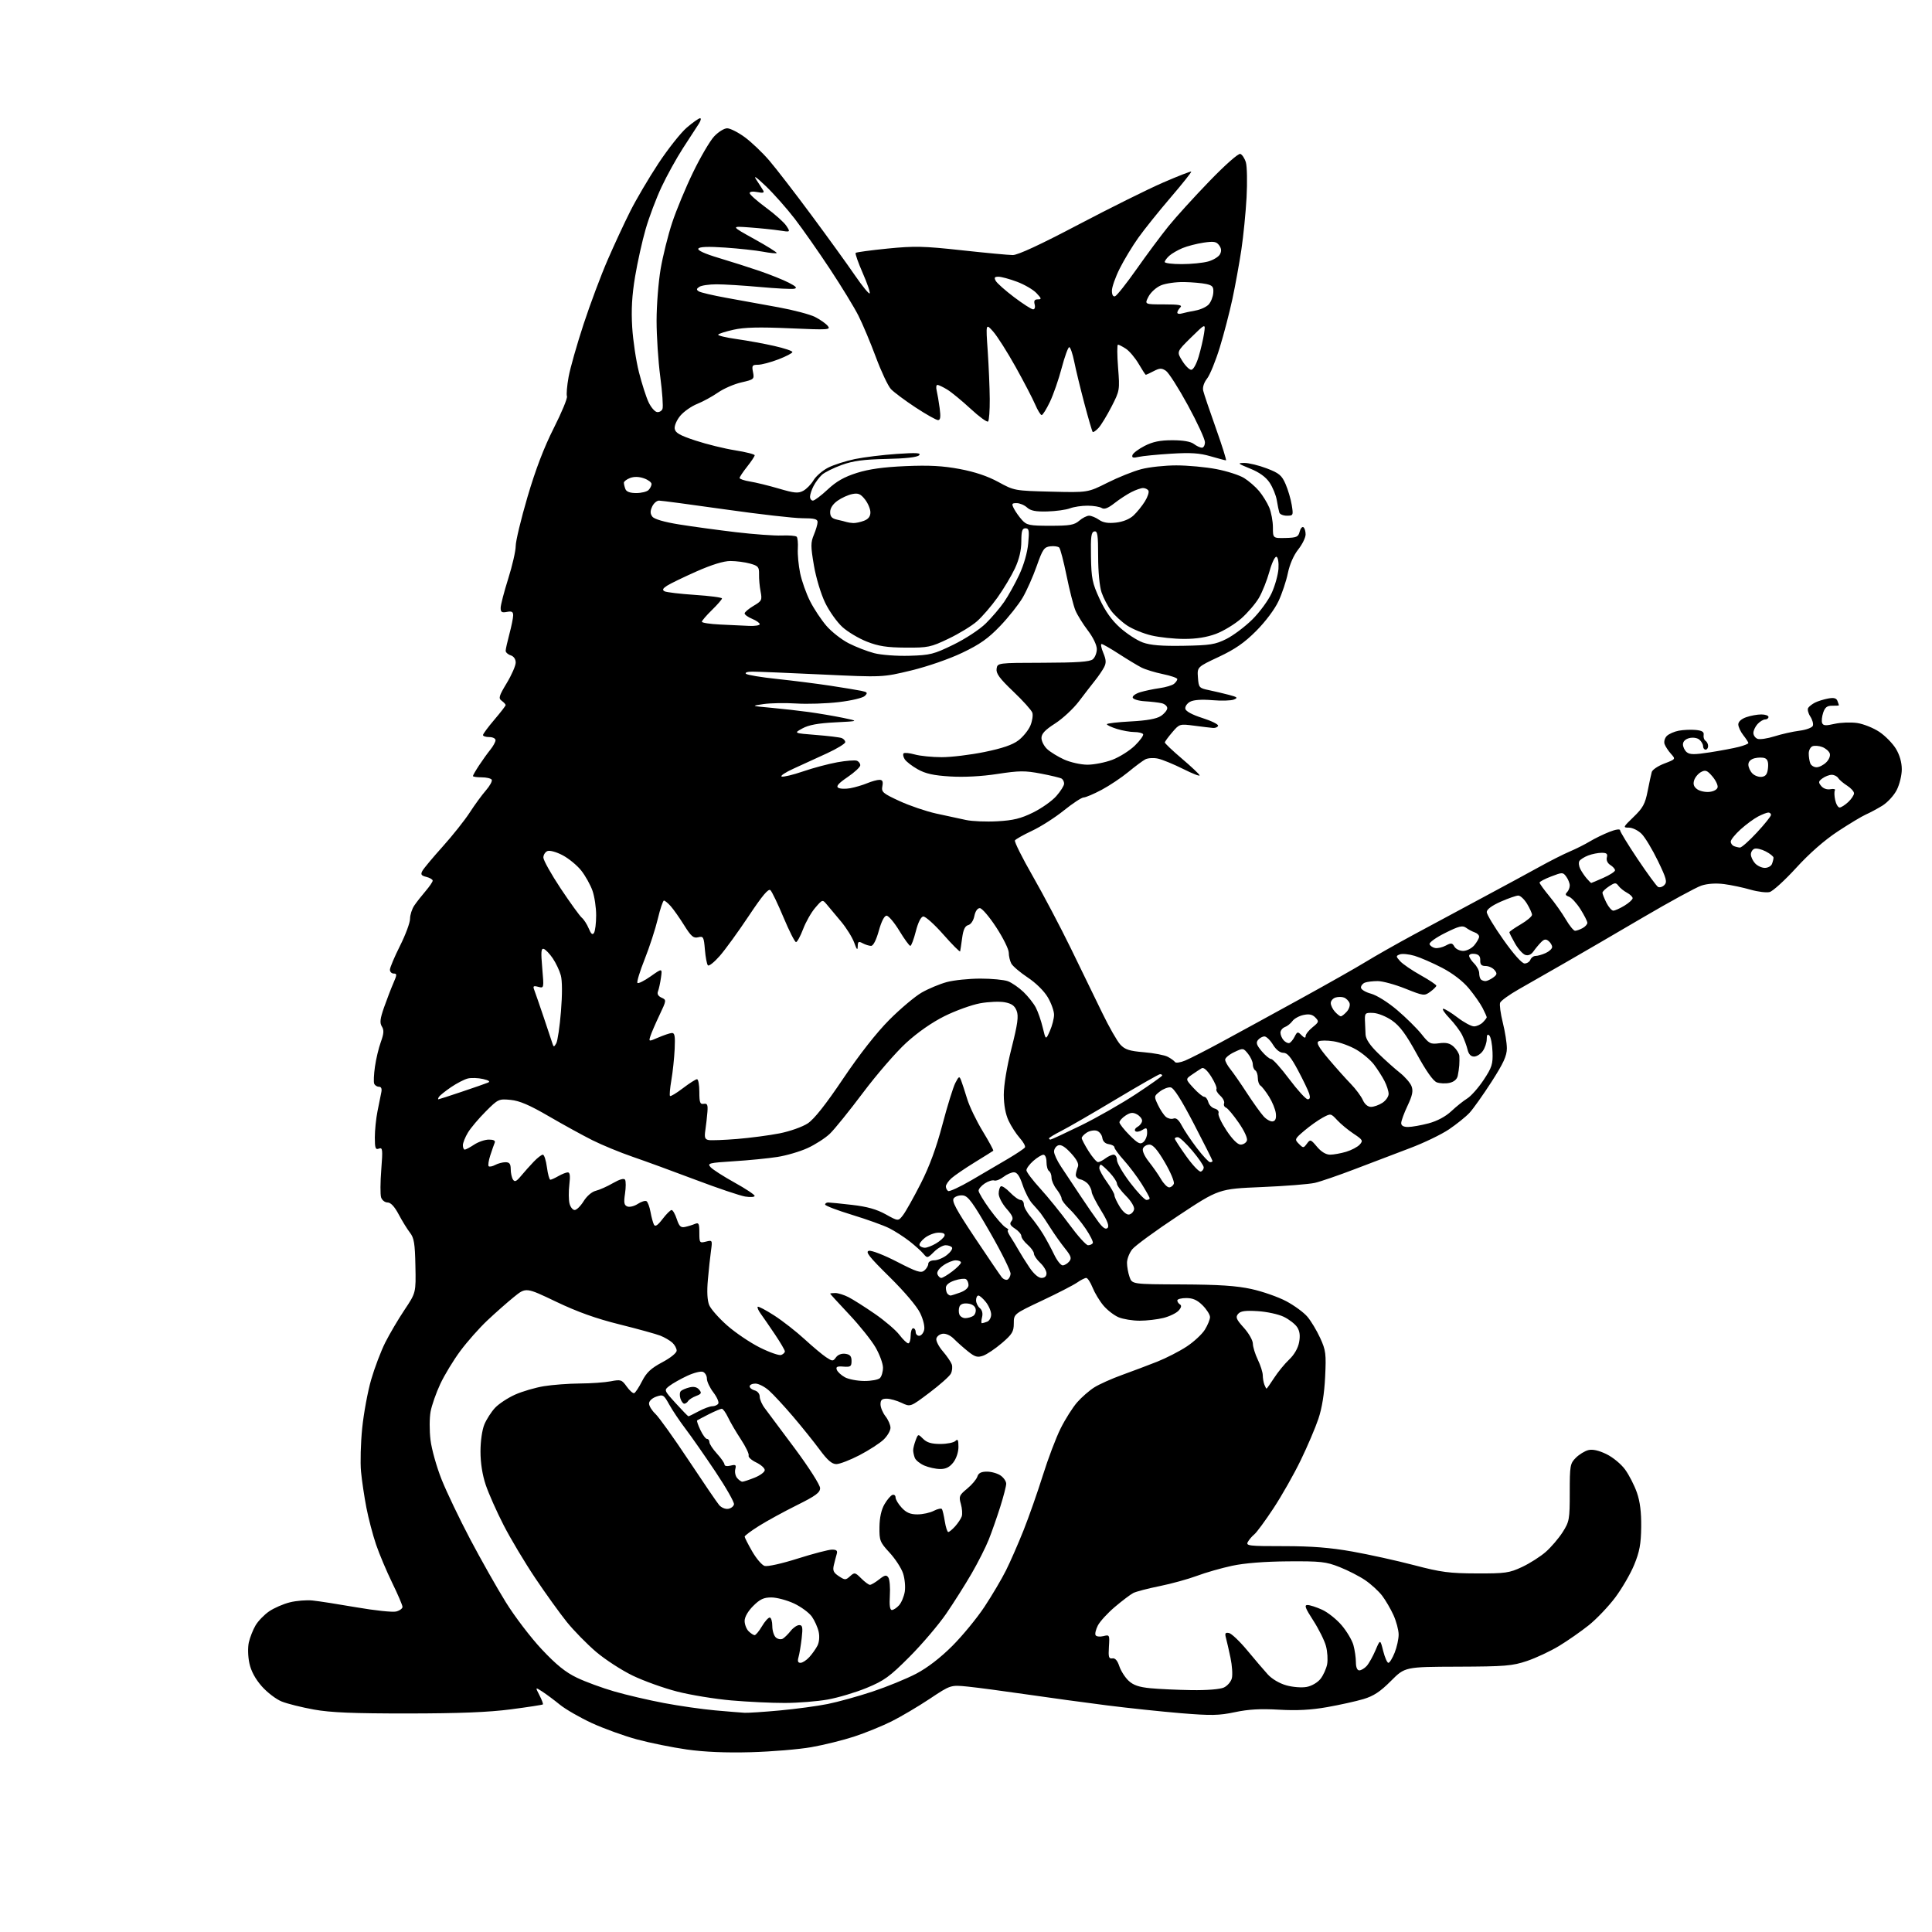 <?xml version="1.0" encoding="UTF-8" standalone="no"?>
<svg 
  version="1.1" 
  xmlns="http://www.w3.org/2000/svg" 
  xmlns:xlink="http://www.w3.org/1999/xlink" 
  xmlns:svg="http://www.w3.org/2000/svg"
  xmlns:rdf="http://www.w3.org/1999/02/22-rdf-syntax-ns#"
  xmlns:cc="http://creativecommons.org/ns#"
  xmlns:dc="http://purl.org/dc/elements/1.1/"
  viewBox="0 0 768 768"
  width="768"
  height="768"
>
<style>svg {background-color: white; }</style>"
<path stroke="none" fill="black" fill-rule="evenodd" d="M298.50,696.53C288.48,696.80 280.01,696.44 273.00,695.45C267.23,694.63 258.28,692.82 253.13,691.42C247.97,690.02 239.92,687.10 235.22,684.93C230.53,682.76 224.85,679.49 222.59,677.66C220.34,675.83 217.20,673.49 215.62,672.46C212.74,670.60 212.74,670.60 214.44,673.89C215.38,675.70 215.99,677.34 215.80,677.53C215.61,677.72 209.88,678.60 203.06,679.49C194.19,680.65 182.54,681.11 162.09,681.13C140.35,681.14 131.41,680.77 124.76,679.57C119.96,678.70 114.21,677.27 112.00,676.38C109.78,675.50 106.21,672.77 104.05,670.32C101.47,667.38 99.80,664.28 99.13,661.15C98.55,658.46 98.46,654.89 98.92,652.85C99.37,650.88 100.57,647.85 101.59,646.11C102.62,644.37 105.04,641.87 106.98,640.54C108.92,639.21 112.61,637.60 115.20,636.96C117.78,636.31 121.83,635.98 124.20,636.22C126.56,636.45 134.45,637.68 141.72,638.94C148.99,640.20 156.07,640.95 157.47,640.60C158.86,640.25 160.00,639.42 160.00,638.77C160.00,638.11 158.16,633.81 155.91,629.21C153.67,624.60 150.77,617.75 149.49,613.97C148.20,610.19 146.47,603.58 145.64,599.30C144.81,595.01 143.85,588.56 143.51,584.97C143.17,581.38 143.38,573.61 143.98,567.71C144.58,561.81 146.18,553.14 147.54,548.44C148.90,543.75 151.42,537.12 153.13,533.70C154.85,530.29 158.29,524.44 160.80,520.69C165.35,513.88 165.35,513.88 165.13,503.19C164.96,494.31 164.59,492.08 162.96,490.00C161.89,488.62 159.87,485.36 158.49,482.75C156.82,479.61 155.32,478.00 154.05,478.00C153.00,478.00 151.85,477.09 151.49,475.98C151.14,474.87 151.17,469.91 151.56,464.96C152.19,456.88 152.09,456.03 150.63,456.59C149.26,457.12 149.00,456.42 149.00,452.16C149.00,449.37 149.47,444.71 150.05,441.80C150.62,438.88 151.31,435.49 151.57,434.25C151.88,432.76 151.56,432.00 150.63,432.00C149.85,432.00 149.00,431.44 148.74,430.75C148.48,430.06 148.61,427.02 149.05,424.00C149.48,420.98 150.53,416.56 151.39,414.20C152.60,410.86 152.69,409.48 151.80,408.05C150.89,406.59 151.08,404.97 152.70,400.35C153.84,397.13 155.50,392.81 156.40,390.75C157.83,387.45 157.84,387.00 156.51,387.00C155.68,387.00 155.00,386.32 155.00,385.48C155.00,384.64 156.80,380.38 159.00,376.00C161.20,371.62 163.00,366.78 163.00,365.24C163.00,363.70 163.76,361.33 164.68,359.97C165.60,358.61 167.63,356.02 169.18,354.22C170.73,352.41 172.00,350.54 172.00,350.07C172.00,349.60 170.87,348.93 169.48,348.58C167.45,348.08 167.14,347.61 167.89,346.21C168.40,345.26 172.05,340.88 176.00,336.49C179.95,332.09 184.77,326.02 186.72,323.00C188.67,319.98 191.57,316.01 193.16,314.19C194.74,312.37 195.78,310.46 195.46,309.94C195.14,309.42 193.33,309.00 191.44,309.00C189.55,309.00 188.00,308.77 188.00,308.48C188.00,308.19 189.10,306.28 190.45,304.23C191.80,302.18 193.81,299.38 194.93,298.00C196.04,296.62 196.97,294.94 196.98,294.25C196.99,293.56 195.88,293.00 194.50,293.00C193.12,293.00 192.00,292.64 192.00,292.19C192.00,291.74 194.03,289.01 196.50,286.11C198.97,283.21 201.00,280.59 201.00,280.28C201.00,279.97 200.30,279.21 199.44,278.58C198.07,277.58 198.31,276.72 201.44,271.53C203.40,268.28 205.00,264.61 205.00,263.38C205.00,262.01 204.22,260.89 203.00,260.50C201.90,260.15 201.01,259.33 201.01,258.68C201.02,258.03 201.69,255.03 202.50,252.00C203.31,248.97 203.98,245.66 203.99,244.63C204.00,243.18 203.45,242.87 201.50,243.24C199.47,243.63 199.00,243.33 199.02,241.61C199.03,240.45 200.38,235.25 202.02,230.05C203.66,224.85 205.00,219.00 205.00,217.05C205.00,215.10 207.11,206.30 209.70,197.50C212.89,186.64 216.25,177.86 220.14,170.17C223.29,163.94 225.65,158.25 225.37,157.53C225.10,156.81 225.39,153.36 226.02,149.86C226.65,146.36 229.34,136.92 231.98,128.87C234.63,120.82 238.93,109.35 241.53,103.37C244.12,97.39 248.17,88.67 250.52,84.00C252.86,79.33 257.91,70.76 261.73,64.96C265.56,59.17 270.64,52.75 273.02,50.71C275.41,48.67 277.78,47.00 278.30,47.00C278.81,47.00 278.57,48.01 277.76,49.25C276.95,50.49 274.15,54.80 271.53,58.84C268.92,62.88 265.06,69.86 262.96,74.35C260.85,78.84 258.02,86.34 256.67,91.02C255.31,95.69 253.42,104.21 252.46,109.94C251.21,117.43 250.89,123.09 251.31,130.07C251.64,135.42 252.85,143.50 254.01,148.03C255.16,152.56 256.87,157.89 257.81,159.87C258.74,161.85 260.23,163.61 261.13,163.79C262.02,163.96 263.02,163.40 263.35,162.54C263.68,161.68 263.28,155.95 262.47,149.80C261.66,143.66 261.00,133.62 261.00,127.49C261.00,121.36 261.73,112.11 262.61,106.93C263.50,101.74 265.56,93.45 267.20,88.50C268.84,83.55 272.57,74.55 275.51,68.50C278.44,62.45 282.20,56.04 283.86,54.25C285.53,52.46 287.86,51.00 289.06,51.00C290.25,51.00 293.40,52.59 296.05,54.53C298.70,56.48 303.07,60.64 305.77,63.78C308.47,66.93 316.04,76.74 322.59,85.58C329.14,94.42 336.90,105.15 339.82,109.42C342.75,113.69 345.40,116.94 345.70,116.63C346.01,116.32 344.77,112.68 342.95,108.55C341.14,104.41 339.87,100.80 340.14,100.53C340.41,100.25 346.12,99.48 352.82,98.81C363.51,97.75 367.12,97.83 382.25,99.48C391.74,100.52 400.89,101.38 402.58,101.39C404.61,101.40 413.52,97.27 428.58,89.34C441.19,82.71 456.38,75.16 462.35,72.57C468.32,69.98 473.35,68.02 473.54,68.21C473.73,68.39 470.03,73.04 465.33,78.52C460.63,84.01 454.86,91.20 452.51,94.50C450.16,97.80 446.83,103.30 445.12,106.72C443.40,110.14 442.00,114.12 442.00,115.55C442.00,117.19 442.47,118.02 443.25,117.77C443.94,117.55 447.79,112.69 451.81,106.98C455.83,101.26 461.52,93.61 464.45,89.98C467.38,86.35 474.70,78.29 480.73,72.06C486.99,65.57 492.26,60.92 493.04,61.18C493.78,61.43 494.78,62.95 495.26,64.57C495.73,66.18 495.85,72.43 495.53,78.46C495.20,84.49 494.27,93.86 493.46,99.28C492.64,104.71 491.05,113.50 489.91,118.82C488.77,124.14 486.50,132.86 484.86,138.19C483.22,143.52 480.96,149.05 479.83,150.49C478.59,152.07 477.98,153.95 478.29,155.29C478.57,156.51 480.84,163.24 483.34,170.25C485.83,177.26 487.64,183.00 487.34,183.00C487.05,183.00 484.28,182.27 481.19,181.37C476.85,180.10 473.30,179.87 465.54,180.35C460.02,180.69 454.20,181.26 452.62,181.62C450.42,182.13 449.84,181.95 450.17,180.89C450.41,180.13 452.59,178.49 455.01,177.25C458.27,175.59 461.15,175.00 466.02,175.00C470.27,175.00 473.31,175.52 474.56,176.47C475.63,177.28 477.06,177.95 477.75,177.97C478.44,177.99 478.99,176.99 478.98,175.75C478.96,174.51 475.92,167.92 472.21,161.11C468.50,154.30 464.56,148.12 463.46,147.39C461.77,146.27 461.00,146.29 458.61,147.53C457.05,148.34 455.64,149.00 455.48,149.00C455.32,149.00 454.04,147.04 452.64,144.64C451.23,142.24 448.95,139.54 447.58,138.64C446.20,137.74 444.77,137.00 444.41,137.00C444.04,137.00 444.06,141.09 444.45,146.09C445.15,155.05 445.12,155.28 441.84,161.66C440.01,165.22 437.68,169.04 436.66,170.14C435.64,171.23 434.60,171.94 434.36,171.70C434.13,171.46 432.64,166.37 431.05,160.38C429.47,154.40 427.65,146.91 427.02,143.75C426.38,140.59 425.49,138.00 425.04,138.00C424.59,138.00 423.24,141.71 422.04,146.25C420.85,150.79 418.74,156.86 417.36,159.75C415.98,162.64 414.50,165.00 414.08,165.00C413.65,165.00 412.48,163.09 411.48,160.75C410.48,158.41 406.97,151.68 403.69,145.79C400.40,139.90 396.40,133.60 394.79,131.79C391.87,128.50 391.87,128.50 392.63,139.50C393.04,145.55 393.41,154.18 393.44,158.67C393.47,163.16 393.18,167.16 392.78,167.55C392.38,167.95 389.25,165.67 385.82,162.49C382.38,159.31 378.21,155.88 376.54,154.86C374.87,153.84 373.11,153.01 372.64,153.00C372.17,153.00 372.03,154.01 372.34,155.25C372.64,156.49 373.18,159.64 373.53,162.25C374.00,165.76 373.83,167.00 372.89,167.00C372.19,167.00 368.17,164.74 363.95,161.97C359.74,159.20 355.34,155.92 354.17,154.68C353.01,153.44 350.31,147.72 348.17,141.96C346.03,136.21 342.92,128.80 341.25,125.50C339.59,122.20 334.51,113.88 329.96,107.00C325.42,100.12 319.11,91.12 315.95,87.00C312.78,82.88 307.60,77.03 304.44,74.00C300.58,70.31 299.34,69.49 300.68,71.50C301.78,73.15 302.99,75.06 303.39,75.73C303.91,76.65 303.31,76.81 301.05,76.36C299.26,76.00 298.00,76.17 298.00,76.76C298.00,77.31 300.91,79.90 304.47,82.52C308.03,85.13 311.69,88.40 312.59,89.78C314.24,92.30 314.24,92.30 309.87,91.63C307.47,91.26 302.12,90.71 298.00,90.41C290.50,89.85 290.50,89.85 299.83,95.01C304.96,97.85 308.97,100.36 308.74,100.59C308.51,100.82 306.08,100.58 303.33,100.06C300.58,99.54 293.82,98.80 288.31,98.42C281.45,97.95 278.07,98.08 277.61,98.82C277.18,99.52 280.11,100.86 285.72,102.54C290.55,103.98 297.88,106.32 302.00,107.73C306.12,109.15 311.30,111.22 313.50,112.35C316.47,113.87 317.04,114.49 315.70,114.78C314.71,114.99 308.56,114.68 302.03,114.08C295.50,113.49 287.76,113.01 284.83,113.02C281.90,113.02 278.82,113.47 278.00,114.02C276.82,114.79 276.77,115.18 277.77,115.82C278.46,116.27 283.41,117.43 288.77,118.40C294.12,119.37 303.42,121.06 309.43,122.15C315.44,123.25 322.00,124.98 324.00,126.00C326.00,127.02 328.26,128.61 329.04,129.54C330.35,131.12 329.36,131.18 313.90,130.50C301.77,129.97 295.85,130.11 291.64,131.06C288.49,131.76 285.72,132.64 285.49,133.02C285.26,133.39 288.59,134.20 292.89,134.80C297.19,135.41 303.93,136.64 307.85,137.54C311.78,138.43 315.00,139.51 315.00,139.94C315.00,140.37 312.48,141.68 309.41,142.86C306.34,144.04 302.68,145.00 301.29,145.00C299.02,145.00 298.81,145.31 299.33,147.91C299.89,150.72 299.74,150.86 294.71,152.01C291.84,152.66 287.66,154.48 285.42,156.04C283.18,157.60 279.46,159.63 277.17,160.55C274.87,161.47 271.85,163.58 270.44,165.25C269.04,166.92 268.03,169.22 268.20,170.39C268.44,172.06 270.16,173.05 276.50,175.14C280.90,176.59 287.99,178.34 292.25,179.01C296.51,179.69 300.00,180.58 300.00,180.98C300.00,181.39 298.65,183.42 297.00,185.50C295.35,187.58 294.00,189.61 294.00,190.01C294.00,190.41 295.86,191.04 298.13,191.41C300.41,191.77 305.57,193.04 309.60,194.22C315.77,196.04 317.30,196.18 319.29,195.11C320.60,194.41 322.44,192.52 323.39,190.91C324.35,189.30 326.95,187.05 329.17,185.91C331.40,184.78 336.21,183.23 339.86,182.48C343.51,181.73 351.00,180.81 356.50,180.44C364.32,179.91 366.25,180.02 365.36,180.97C364.61,181.76 360.06,182.28 352.36,182.44C343.25,182.64 339.13,183.19 334.61,184.82C331.37,185.99 327.83,187.75 326.75,188.72C325.68,189.70 324.17,191.71 323.40,193.20C322.63,194.68 322.00,196.60 322.00,197.45C322.00,198.30 322.52,199.00 323.15,199.00C323.78,199.00 326.42,197.01 329.02,194.58C332.48,191.34 335.59,189.58 340.62,187.99C345.47,186.46 351.19,185.67 360.00,185.29C369.37,184.89 374.76,185.18 381.50,186.44C387.51,187.57 392.61,189.28 396.86,191.60C403.16,195.05 403.33,195.08 417.82,195.44C432.42,195.81 432.42,195.81 440.22,191.89C444.50,189.74 450.58,187.30 453.72,186.49C456.85,185.67 463.11,185.00 467.62,185.00C472.13,185.00 479.27,185.66 483.49,186.47C487.71,187.27 492.68,188.87 494.54,190.02C496.39,191.17 499.08,193.49 500.49,195.18C501.91,196.86 503.73,199.82 504.54,201.74C505.34,203.67 506.00,207.21 506.00,209.60C506.00,213.96 506.00,213.96 511.01,213.85C515.41,213.75 516.10,213.44 516.62,211.38C516.95,210.08 517.62,209.26 518.11,209.57C518.60,209.87 519.00,211.15 519.00,212.42C519.00,213.69 517.68,216.39 516.06,218.43C514.27,220.68 512.66,224.35 511.95,227.82C511.31,230.94 509.63,235.97 508.21,239.00C506.72,242.20 503.02,247.13 499.37,250.79C494.67,255.51 490.96,258.08 484.50,261.11C475.89,265.15 475.89,265.15 476.20,269.32C476.49,273.32 476.68,273.54 480.50,274.33C482.70,274.79 486.30,275.63 488.50,276.21C491.91,277.11 492.21,277.38 490.50,278.08C489.40,278.53 485.53,278.64 481.90,278.33C477.68,277.97 474.50,278.20 473.09,278.95C471.87,279.60 471.02,280.86 471.19,281.75C471.38,282.76 473.95,284.14 478.00,285.43C481.58,286.57 484.37,287.95 484.21,288.50C484.05,289.05 483.15,289.44 482.21,289.37C481.27,289.30 477.89,288.89 474.69,288.47C468.95,287.72 468.85,287.75 465.98,291.11C464.39,292.97 463.06,294.78 463.04,295.13C463.02,295.48 466.04,298.35 469.75,301.51C473.46,304.66 476.66,307.67 476.86,308.19C477.05,308.71 474.13,307.58 470.36,305.69C466.58,303.80 462.06,301.94 460.31,301.56C458.55,301.18 456.28,301.32 455.25,301.87C454.22,302.42 451.19,304.68 448.51,306.89C445.83,309.10 441.07,312.28 437.93,313.96C434.79,315.63 431.57,317.00 430.77,317.00C429.98,317.00 426.44,319.32 422.91,322.16C419.39,325.00 413.69,328.64 410.25,330.25C406.81,331.87 403.75,333.59 403.45,334.08C403.15,334.57 406.32,340.94 410.51,348.24C414.69,355.53 421.52,368.48 425.68,377.00C429.84,385.52 435.45,397.06 438.15,402.63C440.85,408.21 444.08,413.87 445.33,415.22C447.19,417.23 448.90,417.79 454.75,418.28C458.68,418.61 462.93,419.42 464.20,420.09C465.46,420.75 466.76,421.69 467.07,422.17C467.39,422.65 469.22,422.39 471.14,421.58C473.07,420.78 479.56,417.46 485.57,414.20C491.58,410.95 505.50,403.34 516.50,397.29C527.50,391.25 539.42,384.50 543.00,382.29C546.58,380.09 555.12,375.24 562.00,371.52C568.88,367.80 581.25,361.15 589.50,356.74C597.75,352.33 607.88,346.84 612.00,344.56C616.12,342.27 621.52,339.54 624.00,338.49C626.48,337.44 630.08,335.63 632.00,334.47C633.92,333.31 637.41,331.61 639.75,330.69C642.23,329.71 644.00,329.44 644.00,330.04C644.00,330.61 647.14,335.74 650.97,341.46C654.80,347.17 658.45,352.16 659.07,352.54C659.69,352.92 660.83,352.60 661.60,351.83C662.81,350.61 662.46,349.27 659.03,342.19C656.84,337.67 653.94,332.85 652.57,331.48C651.21,330.12 648.94,329.00 647.53,329.00C645.07,329.00 645.14,328.83 649.37,324.75C653.08,321.18 653.97,319.55 654.96,314.50C655.61,311.20 656.34,307.77 656.60,306.88C656.85,305.98 659.10,304.47 661.60,303.52C666.14,301.78 666.14,301.78 664.22,299.64C663.16,298.46 662.03,296.73 661.69,295.78C661.36,294.83 661.76,293.39 662.57,292.57C663.39,291.75 665.54,290.80 667.35,290.46C669.16,290.12 672.18,289.99 674.07,290.17C676.62,290.42 677.43,290.93 677.22,292.17C677.07,293.10 677.41,294.13 677.97,294.48C678.54,294.83 679.00,295.77 679.00,296.56C679.00,297.35 678.55,298.00 678.00,298.00C677.45,298.00 677.00,297.38 677.00,296.62C677.00,295.86 676.33,294.69 675.51,294.01C674.66,293.30 672.95,293.05 671.51,293.41C669.96,293.80 669.00,294.75 669.00,295.90C669.00,296.92 669.68,298.32 670.51,299.01C671.72,300.01 673.60,300.02 679.76,299.06C684.02,298.40 689.19,297.42 691.25,296.89C693.31,296.36 695.00,295.67 695.00,295.37C695.00,295.06 694.10,293.67 693.00,292.27C691.90,290.87 691.00,288.93 691.00,287.96C691.00,286.88 692.22,285.77 694.15,285.10C695.88,284.49 698.58,284.00 700.15,284.00C701.72,284.00 703.00,284.45 703.00,285.00C703.00,285.55 702.39,286.00 701.65,286.00C700.92,286.00 699.57,286.82 698.65,287.83C697.74,288.83 697.00,290.42 697.00,291.36C697.00,292.30 697.74,293.35 698.64,293.69C699.54,294.04 702.58,293.59 705.39,292.70C708.20,291.81 712.66,290.81 715.31,290.47C717.95,290.14 720.35,289.25 720.63,288.51C720.92,287.77 720.46,286.11 719.62,284.82C718.78,283.53 718.40,281.99 718.79,281.39C719.18,280.79 720.40,279.85 721.50,279.29C722.60,278.74 724.92,278.01 726.66,277.68C728.98,277.25 729.98,277.50 730.41,278.62C730.73,279.47 731.00,280.26 731.00,280.37C731.00,280.49 729.81,280.56 728.35,280.54C726.32,280.51 725.47,281.16 724.75,283.28C724.24,284.81 724.04,286.67 724.33,287.41C724.74,288.48 725.77,288.55 729.28,287.74C731.72,287.19 735.77,287.04 738.28,287.41C740.79,287.79 744.75,289.38 747.09,290.95C749.42,292.51 752.37,295.53 753.66,297.65C755.14,300.09 755.99,303.07 755.99,305.79C756.00,308.15 755.09,311.86 753.98,314.04C752.87,316.22 750.28,319.03 748.23,320.29C746.18,321.54 743.23,323.12 741.69,323.79C740.14,324.47 735.13,327.48 730.56,330.49C725.23,334.00 719.30,339.20 714.01,344.99C709.47,349.96 704.72,354.28 703.45,354.60C702.18,354.92 698.74,354.49 695.82,353.65C692.89,352.80 688.19,351.81 685.36,351.44C682.13,351.02 678.79,351.24 676.36,352.03C674.24,352.73 663.73,358.46 653.00,364.76C642.27,371.06 628.33,379.18 622.00,382.81C615.67,386.43 607.43,391.14 603.69,393.28C599.94,395.41 596.63,397.81 596.32,398.60C596.02,399.40 596.50,402.94 597.38,406.48C598.27,410.02 599.00,414.63 599.00,416.73C599.00,419.71 597.65,422.65 592.91,430.03C589.55,435.24 585.62,440.78 584.16,442.36C582.70,443.93 579.02,446.88 576.00,448.93C572.98,450.97 566.00,454.33 560.50,456.40C555.00,458.47 545.18,462.21 538.67,464.71C532.17,467.20 524.97,469.68 522.67,470.21C520.38,470.74 510.85,471.49 501.50,471.88C484.50,472.59 484.50,472.59 468.32,483.30C459.42,489.18 451.21,495.19 450.07,496.63C448.93,498.08 448.00,500.49 448.00,501.99C448.00,503.48 448.45,506.01 449.01,507.60C450.02,510.50 450.02,510.50 469.76,510.58C484.59,510.65 491.49,511.10 497.50,512.42C501.90,513.38 508.11,515.56 511.30,517.25C514.49,518.95 518.28,521.72 519.71,523.42C521.15,525.11 523.43,528.91 524.79,531.87C527.03,536.75 527.21,538.13 526.76,547.37C526.44,554.02 525.52,559.73 524.08,564.00C522.88,567.58 519.71,575.00 517.04,580.50C514.38,586.00 509.53,594.55 506.27,599.50C503.01,604.45 499.57,609.14 498.62,609.92C497.67,610.70 496.49,612.08 496.01,612.98C495.21,614.48 496.52,614.63 510.31,614.62C521.49,614.62 528.70,615.19 537.62,616.77C544.28,617.96 555.30,620.39 562.12,622.18C572.83,624.99 576.18,625.43 587.00,625.46C598.42,625.50 599.98,625.27 605.05,622.90C608.10,621.47 612.34,618.77 614.47,616.90C616.60,615.03 619.62,611.50 621.18,609.05C623.85,604.85 624.00,604.00 624.00,593.26C624.00,582.59 624.15,581.76 626.41,579.50C627.74,578.17 629.98,576.79 631.39,576.44C633.08,576.01 635.52,576.56 638.56,578.03C641.16,579.29 644.43,581.99 646.03,584.20C647.60,586.37 649.70,590.47 650.69,593.32C651.94,596.88 652.47,601.15 652.40,607.00C652.32,613.75 651.75,616.84 649.63,622.00C648.17,625.58 644.76,631.44 642.07,635.04C639.37,638.63 634.65,643.58 631.58,646.04C628.51,648.49 623.20,652.20 619.77,654.28C616.34,656.36 610.60,659.05 607.02,660.26C601.17,662.23 598.35,662.46 579.50,662.53C558.50,662.60 558.50,662.60 552.90,668.22C548.64,672.49 546.02,674.21 541.96,675.42C539.03,676.29 532.55,677.73 527.56,678.61C521.15,679.74 515.55,680.04 508.41,679.63C501.13,679.20 496.27,679.47 490.91,680.61C484.57,681.95 481.48,682.01 469.50,681.03C461.80,680.39 448.52,678.99 440.00,677.91C431.48,676.83 417.07,674.86 408.00,673.54C398.93,672.22 388.44,670.83 384.71,670.45C377.91,669.76 377.91,669.76 369.57,675.31C364.99,678.36 358.15,682.40 354.37,684.29C350.59,686.17 343.90,688.89 339.50,690.33C335.10,691.77 327.45,693.66 322.50,694.53C317.55,695.40 306.75,696.30 298.50,696.53zM296.00,680.86C297.38,680.93 303.68,680.52 310.00,679.93C316.32,679.35 324.88,678.20 329.00,677.37C333.12,676.54 341.18,674.31 346.89,672.41C352.60,670.51 360.41,667.32 364.23,665.31C368.67,662.98 373.85,658.99 378.56,654.28C382.62,650.22 388.38,643.21 391.36,638.70C394.34,634.19 398.17,627.71 399.87,624.31C401.58,620.91 404.73,613.71 406.88,608.31C409.03,602.91 412.47,593.10 414.54,586.50C416.60,579.90 419.79,571.48 421.63,567.80C423.47,564.11 426.43,559.45 428.20,557.43C429.97,555.41 433.02,552.75 434.99,551.51C436.95,550.27 441.92,548.04 446.03,546.56C450.14,545.08 456.43,542.70 460.00,541.29C463.57,539.87 468.85,537.17 471.71,535.28C474.58,533.40 477.84,530.37 478.96,528.56C480.08,526.75 481.00,524.49 481.00,523.56C481.00,522.62 479.68,520.53 478.08,518.92C475.94,516.78 474.20,516.00 471.58,516.00C469.61,516.00 468.00,516.42 468.00,516.94C468.00,517.46 468.48,518.18 469.07,518.54C469.77,518.97 469.58,519.81 468.50,521.00C467.61,521.98 464.91,523.29 462.50,523.90C460.09,524.50 455.82,525.00 453.03,525.00C450.23,525.00 446.47,524.39 444.67,523.64C442.88,522.89 440.16,520.79 438.63,518.97C437.10,517.16 435.16,513.94 434.32,511.84C433.47,509.73 432.34,508.00 431.80,508.00C431.25,508.00 429.61,508.83 428.15,509.85C426.69,510.86 420.44,514.09 414.25,517.00C403.00,522.31 403.00,522.31 403.00,526.08C403.00,529.33 402.36,530.40 398.25,533.91C395.64,536.14 392.29,538.40 390.80,538.92C388.55,539.70 387.55,539.42 384.77,537.18C382.94,535.71 380.41,533.46 379.16,532.19C377.83,530.84 375.97,530.01 374.70,530.19C373.50,530.36 372.38,531.24 372.21,532.15C372.03,533.06 373.19,535.31 374.78,537.15C376.36,538.99 377.96,541.32 378.33,542.32C378.69,543.32 378.53,545.01 377.96,546.08C377.39,547.14 373.54,550.55 369.41,553.66C361.90,559.32 361.90,559.32 358.41,557.66C356.50,556.75 353.82,556.00 352.47,556.00C350.57,556.00 350.01,556.52 350.02,558.25C350.03,559.49 350.92,561.62 352.00,563.00C353.08,564.38 353.97,566.43 353.98,567.56C353.99,568.70 352.76,570.81 351.25,572.26C349.74,573.71 345.43,576.49 341.68,578.45C337.92,580.40 333.78,582.00 332.46,582.00C330.70,582.00 328.93,580.47 325.82,576.25C323.48,573.09 318.69,567.12 315.17,563.00C311.65,558.88 307.38,554.26 305.67,552.75C303.97,551.24 301.55,550.00 300.29,550.00C299.03,550.00 298.00,550.49 298.00,551.09C298.00,551.70 298.90,552.42 300.00,552.71C301.15,553.01 302.00,554.07 302.00,555.21C302.00,556.29 302.92,558.38 304.05,559.84C305.17,561.30 310.57,568.54 316.05,575.92C321.60,583.40 326.00,590.32 326.00,591.55C326.00,593.34 324.24,594.63 316.75,598.35C311.66,600.88 304.91,604.57 301.75,606.55C298.59,608.53 296.00,610.46 296.01,610.83C296.01,611.20 297.35,613.83 298.99,616.68C300.62,619.52 302.84,622.13 303.93,622.48C305.05,622.83 310.75,621.57 317.11,619.55C323.28,617.60 329.41,616.00 330.73,616.00C332.55,616.00 333.01,616.42 332.61,617.75C332.33,618.71 331.81,620.70 331.46,622.17C330.95,624.32 331.33,625.17 333.44,626.55C335.89,628.16 336.16,628.16 337.92,626.57C339.69,624.97 339.93,625.02 342.35,627.44C343.76,628.85 345.32,630.00 345.82,630.00C346.32,630.00 347.96,629.03 349.46,627.85C351.73,626.07 352.36,625.94 353.14,627.10C353.66,627.87 353.93,631.09 353.73,634.25C353.49,638.15 353.75,640.00 354.53,640.00C355.17,640.00 356.45,639.16 357.39,638.12C358.32,637.09 359.34,634.67 359.66,632.73C359.97,630.80 359.67,627.52 358.98,625.44C358.30,623.37 355.89,619.66 353.63,617.21C349.78,613.04 349.53,612.40 349.60,607.00C349.65,603.24 350.35,600.09 351.60,597.95C352.65,596.14 354.08,594.47 354.76,594.25C355.44,594.02 356.00,594.48 356.00,595.27C356.00,596.06 357.10,597.90 358.45,599.35C360.28,601.32 361.88,602.00 364.70,601.99C366.79,601.99 369.73,601.35 371.23,600.56C372.74,599.78 374.18,599.49 374.45,599.91C374.71,600.34 375.23,602.56 375.59,604.85C375.96,607.13 376.57,609.00 376.95,609.00C377.34,609.00 378.56,607.99 379.68,606.75C380.79,605.51 381.97,603.74 382.30,602.81C382.63,601.88 382.47,599.65 381.96,597.86C381.10,594.87 381.30,594.37 384.45,591.78C386.34,590.22 388.16,588.06 388.51,586.98C388.96,585.55 390.03,585.00 392.34,585.00C394.11,585.00 396.56,585.70 397.78,586.56C399.00,587.41 399.99,588.88 399.98,589.81C399.98,590.74 398.91,594.88 397.61,599.00C396.30,603.12 394.26,608.98 393.05,612.00C391.85,615.02 388.78,621.10 386.23,625.50C383.68,629.90 379.13,637.10 376.11,641.50C373.08,645.90 366.54,653.59 361.56,658.59C353.64,666.53 351.50,668.08 344.53,670.96C340.14,672.77 333.16,674.85 329.03,675.59C324.89,676.33 317.23,676.94 312.00,676.95C306.77,676.97 297.18,676.51 290.68,675.94C284.17,675.37 274.50,673.79 269.18,672.42C263.85,671.06 255.90,668.20 251.50,666.08C247.10,663.95 240.54,659.69 236.92,656.61C233.31,653.52 228.08,648.19 225.31,644.75C222.54,641.31 216.89,633.46 212.76,627.30C208.62,621.13 202.97,611.68 200.21,606.30C197.44,600.91 194.24,593.70 193.09,590.28C191.75,586.31 191.00,581.51 191.00,577.00C191.00,572.88 191.65,568.39 192.55,566.22C193.41,564.17 195.32,561.20 196.80,559.62C198.29,558.04 201.85,555.69 204.72,554.40C207.59,553.11 212.76,551.60 216.22,551.03C219.67,550.47 226.10,549.99 230.50,549.96C234.90,549.94 240.42,549.54 242.77,549.09C246.78,548.31 247.18,548.44 249.13,551.18C250.27,552.78 251.60,553.96 252.09,553.80C252.57,553.63 253.99,551.49 255.23,549.04C257.00,545.57 258.77,543.92 263.23,541.54C266.52,539.80 268.98,537.82 268.98,536.90C268.99,536.03 268.21,534.60 267.25,533.72C266.28,532.85 264.15,531.60 262.50,530.95C260.85,530.30 253.55,528.28 246.28,526.47C236.93,524.15 229.53,521.50 221.06,517.45C209.06,511.71 209.06,511.71 204.28,515.58C201.65,517.71 196.88,521.92 193.69,524.93C190.49,527.95 185.66,533.41 182.96,537.06C180.25,540.71 176.69,546.58 175.03,550.12C173.38,553.65 171.64,558.60 171.17,561.11C170.70,563.62 170.68,568.69 171.13,572.38C171.57,576.07 173.57,583.18 175.57,588.18C177.57,593.18 182.68,603.85 186.92,611.89C191.16,619.92 197.52,631.18 201.06,636.89C204.60,642.61 211.04,651.05 215.36,655.64C221.16,661.81 224.83,664.77 229.36,666.93C232.74,668.55 239.41,671.00 244.20,672.38C248.98,673.77 257.87,675.84 263.95,676.99C270.03,678.14 279.17,679.45 284.26,679.90C289.34,680.35 294.62,680.79 296.00,680.86zM473.70,671.85C479.71,671.94 484.96,671.52 486.48,670.83C487.89,670.18 489.33,668.52 489.68,667.13C490.03,665.74 489.79,662.10 489.15,659.05C488.51,656.00 487.70,652.44 487.35,651.15C486.83,649.24 487.06,648.86 488.54,649.15C489.54,649.34 492.79,652.43 495.76,656.00C498.72,659.58 502.41,663.89 503.94,665.58C505.59,667.41 508.61,669.19 511.33,669.95C513.90,670.67 517.46,670.95 519.42,670.58C521.42,670.21 523.78,668.83 524.93,667.36C526.04,665.95 527.22,663.34 527.56,661.56C527.89,659.78 527.68,656.52 527.09,654.32C526.50,652.13 524.22,647.55 522.03,644.16C518.83,639.21 518.38,638.00 519.77,638.02C520.72,638.03 523.33,638.87 525.56,639.89C527.79,640.90 531.28,643.67 533.31,646.05C535.34,648.43 537.45,651.97 538.00,653.93C538.54,655.90 538.99,658.96 538.99,660.75C539.00,662.80 539.50,664.00 540.35,664.00C541.08,664.00 542.41,663.21 543.29,662.24C544.16,661.27 545.73,658.47 546.77,656.03C548.66,651.58 548.66,651.58 549.84,656.29C550.50,658.88 551.42,661.00 551.91,661.00C552.39,661.00 553.51,659.19 554.39,656.98C555.28,654.77 555.99,651.51 555.98,649.73C555.97,647.95 555.04,644.49 553.93,642.03C552.81,639.57 550.78,636.09 549.42,634.31C548.06,632.52 545.04,629.76 542.72,628.17C540.40,626.59 535.80,624.23 532.50,622.93C527.10,620.80 525.04,620.57 512.00,620.66C502.70,620.73 494.73,621.36 489.78,622.42C485.53,623.33 479.23,625.13 475.78,626.43C472.32,627.72 465.68,629.55 461.00,630.50C456.32,631.44 451.60,632.68 450.50,633.24C449.40,633.81 446.13,636.28 443.22,638.74C440.32,641.19 437.27,644.52 436.43,646.13C435.60,647.74 435.19,649.50 435.52,650.03C435.85,650.57 437.25,650.72 438.62,650.38C441.07,649.77 441.12,649.87 440.81,654.63C440.55,658.72 440.77,659.46 442.16,659.23C443.28,659.04 444.19,660.06 444.94,662.33C445.56,664.19 447.21,666.78 448.61,668.10C450.51,669.89 452.73,670.65 457.33,671.10C460.72,671.43 468.09,671.76 473.70,671.85zM318.21,661.00C319.00,661.00 320.57,659.99 321.70,658.75C322.83,657.51 324.29,655.46 324.94,654.19C325.65,652.82 325.85,650.58 325.44,648.69C325.06,646.94 323.84,644.21 322.73,642.63C321.61,641.06 318.40,638.70 315.60,637.39C312.79,636.09 308.77,635.02 306.65,635.01C303.60,635.00 302.10,635.70 299.40,638.40C297.33,640.47 296.00,642.79 296.00,644.33C296.00,645.72 296.71,647.56 297.57,648.43C298.44,649.29 299.52,650.00 299.97,650.00C300.43,650.00 301.73,648.42 302.87,646.50C304.00,644.58 305.40,643.00 305.97,643.00C306.53,643.00 307.00,644.52 307.00,646.38C307.00,648.24 307.66,650.30 308.46,650.96C309.26,651.63 310.49,651.82 311.21,651.38C311.92,650.95 313.32,649.56 314.32,648.30C315.32,647.03 316.85,646.00 317.71,646.00C319.01,646.00 319.18,646.89 318.68,651.25C318.34,654.14 317.78,657.51 317.42,658.75C316.96,660.35 317.19,661.00 318.21,661.00zM289.43,599.79C290.56,599.63 291.61,598.82 291.77,597.99C291.93,597.16 288.60,591.31 284.38,584.99C280.15,578.67 274.82,571.02 272.52,568.00C270.22,564.98 267.31,560.63 266.04,558.35C263.87,554.43 263.58,554.25 260.87,555.19C259.20,555.78 258.00,556.92 258.00,557.92C258.00,558.87 259.14,560.73 260.54,562.04C261.94,563.35 267.87,571.64 273.72,580.46C279.57,589.28 285.04,597.31 285.88,598.29C286.71,599.28 288.31,599.96 289.43,599.79zM295.10,589.00C295.57,589.00 297.77,588.28 299.98,587.39C302.19,586.51 304.00,585.15 304.00,584.38C304.00,583.60 302.46,582.24 300.59,581.34C298.71,580.44 297.36,579.21 297.60,578.60C297.83,577.99 296.45,575.11 294.53,572.19C292.61,569.27 290.30,565.34 289.41,563.44C288.51,561.55 287.39,560.00 286.92,560.00C286.45,560.00 284.14,560.98 281.78,562.17C279.43,563.37 277.33,564.48 277.12,564.64C276.91,564.80 277.49,566.52 278.42,568.46C279.34,570.41 280.52,572.00 281.05,572.00C281.57,572.00 282.00,572.57 282.00,573.28C282.00,573.98 283.35,576.03 285.00,577.84C286.65,579.65 288.00,581.59 288.00,582.17C288.00,582.78 289.01,582.96 290.41,582.61C292.44,582.10 292.73,582.32 292.29,584.01C292.00,585.11 292.32,586.68 293.00,587.51C293.69,588.33 294.63,589.00 295.10,589.00zM373.68,583.96C371.93,583.94 369.10,583.31 367.40,582.57C365.69,581.83 364.01,580.46 363.65,579.53C363.29,578.60 363.00,577.23 363.00,576.48C363.00,575.74 363.44,573.97 363.98,572.55C364.96,569.96 364.96,569.96 366.98,571.98C368.45,573.45 370.32,574.00 373.80,574.00C376.44,574.00 379.14,573.46 379.80,572.80C380.73,571.87 381.00,572.39 381.00,575.17C381.00,577.26 380.14,579.82 378.93,581.37C377.45,583.25 375.95,583.99 373.68,583.96zM273.66,563.00C273.85,563.00 275.69,562.10 277.74,561.00C279.79,559.90 282.24,559.00 283.18,559.00C284.11,559.00 285.17,558.53 285.53,557.96C285.88,557.38 285.01,555.39 283.59,553.52C282.16,551.66 281.00,549.19 281.00,548.04C281.00,546.88 280.29,545.67 279.42,545.33C278.56,545.00 275.75,545.71 273.17,546.92C270.60,548.12 267.46,549.89 266.19,550.85C263.88,552.60 263.88,552.60 268.60,557.80C271.20,560.66 273.48,563.00 273.66,563.00zM272.01,558.00C271.53,558.00 270.83,557.05 270.47,555.90C270.10,554.74 270.18,553.43 270.65,552.97C271.12,552.51 272.66,551.86 274.07,551.51C275.80,551.08 277.07,551.38 277.93,552.42C279.02,553.73 278.83,554.11 276.71,554.92C275.32,555.45 273.90,556.35 273.54,556.94C273.18,557.52 272.49,558.00 272.01,558.00zM503.47,552.00C503.62,552.00 504.97,550.09 506.48,547.75C507.99,545.41 510.68,542.12 512.47,540.43C514.47,538.54 515.98,535.93 516.41,533.60C516.91,530.96 516.68,529.16 515.64,527.57C514.82,526.32 512.43,524.47 510.32,523.45C508.22,522.43 503.56,521.42 499.96,521.20C494.94,520.89 493.12,521.16 492.14,522.33C491.08,523.61 491.45,524.49 494.44,527.80C496.40,529.97 498.02,532.81 498.03,534.12C498.05,535.43 498.94,538.30 500.00,540.50C501.06,542.70 501.95,545.48 501.97,546.67C501.98,547.86 502.27,549.55 502.61,550.42C502.94,551.29 503.33,552.00 503.47,552.00zM343.55,548.96C346.33,548.98 349.14,548.46 349.80,547.80C350.46,547.14 351.00,545.28 351.00,543.67C351.00,542.06 349.67,538.44 348.05,535.62C346.42,532.80 341.70,526.90 337.55,522.50C333.41,518.10 330.01,514.39 330.01,514.25C330.00,514.11 330.92,514.00 332.05,514.00C333.18,514.00 335.54,514.74 337.30,515.64C339.06,516.54 343.74,519.50 347.70,522.23C351.66,524.95 356.07,528.72 357.50,530.59C358.93,532.47 360.53,534.00 361.05,534.00C361.57,534.00 362.00,532.65 362.00,531.00C362.00,529.35 362.45,528.00 363.00,528.00C363.55,528.00 364.00,528.67 364.00,529.50C364.00,530.33 364.62,531.00 365.38,531.00C366.14,531.00 367.03,529.99 367.35,528.75C367.70,527.43 367.06,524.67 365.79,522.00C364.52,519.33 359.56,513.48 353.57,507.57C345.47,499.59 343.87,497.56 345.42,497.22C346.47,496.98 351.50,498.94 356.60,501.58C364.43,505.62 366.10,506.16 367.43,505.06C368.29,504.34 369.00,503.14 369.00,502.38C369.00,501.60 370.02,501.00 371.37,501.00C372.67,501.00 374.92,500.06 376.37,498.92C377.83,497.78 378.76,496.43 378.45,495.92C378.14,495.41 376.99,495.00 375.90,495.00C374.80,495.00 372.72,496.19 371.27,497.64C368.72,500.19 368.59,500.22 367.07,498.38C366.21,497.35 363.70,495.10 361.50,493.38C359.30,491.67 355.70,489.35 353.49,488.24C351.29,487.12 344.65,484.74 338.74,482.93C332.83,481.13 328.00,479.29 328.00,478.83C328.00,478.37 328.56,478.00 329.25,478.01C329.94,478.01 334.23,478.44 338.78,478.97C344.69,479.65 348.49,480.72 352.07,482.71C357.08,485.50 357.08,485.50 358.99,483.00C360.05,481.62 363.20,476.00 366.00,470.50C369.49,463.64 372.20,456.27 374.64,447.01C376.60,439.59 378.90,432.17 379.75,430.51C381.18,427.75 381.36,427.67 382.07,429.51C382.49,430.60 383.57,433.91 384.47,436.86C385.37,439.81 388.15,445.58 390.65,449.69C393.14,453.79 395.03,457.28 394.84,457.44C394.65,457.60 391.35,459.66 387.50,462.03C383.65,464.40 379.49,467.24 378.25,468.34C377.01,469.45 376.00,470.92 376.00,471.62C376.00,472.31 376.41,473.14 376.91,473.45C377.41,473.76 381.58,471.83 386.16,469.16C390.75,466.49 397.29,462.65 400.70,460.63C404.12,458.61 407.14,456.58 407.43,456.11C407.72,455.64 406.80,453.96 405.38,452.38C403.97,450.80 401.96,447.70 400.93,445.50C399.72,442.93 399.04,439.25 399.02,435.21C399.01,431.42 400.23,424.07 402.09,416.71C404.55,406.99 404.96,403.95 404.13,401.80C403.35,399.78 402.16,398.93 399.37,398.41C397.32,398.03 392.92,398.22 389.58,398.83C386.23,399.45 379.90,401.73 375.50,403.91C370.47,406.41 364.79,410.37 360.20,414.57C356.18,418.25 348.47,427.16 343.05,434.38C337.64,441.59 331.70,448.94 329.86,450.70C328.01,452.45 324.02,455.02 321.00,456.39C317.98,457.77 312.57,459.36 309.00,459.91C305.43,460.47 297.65,461.24 291.73,461.61C281.73,462.25 281.07,462.42 282.48,463.98C283.31,464.90 287.59,467.64 291.98,470.08C296.37,472.51 299.98,474.90 299.98,475.38C299.99,475.86 298.31,475.98 296.25,475.65C294.19,475.32 285.30,472.32 276.50,468.99C267.70,465.66 256.45,461.55 251.50,459.85C246.55,458.15 239.35,455.18 235.50,453.26C231.65,451.33 223.84,447.04 218.14,443.72C210.49,439.27 206.51,437.56 202.96,437.22C198.28,436.77 198.00,436.90 193.11,441.80C190.34,444.57 187.16,448.33 186.04,450.17C184.92,452.00 184.01,454.29 184.00,455.25C184.00,456.21 184.34,457.00 184.75,456.99C185.16,456.99 186.85,456.09 188.50,455.00C190.15,453.91 192.78,453.01 194.33,453.01C196.21,453.00 196.99,453.42 196.65,454.25C196.36,454.94 195.58,457.19 194.90,459.26C194.23,461.32 193.94,463.27 194.25,463.59C194.57,463.90 195.74,463.68 196.85,463.08C197.96,462.49 199.80,462.00 200.93,462.00C202.52,462.00 203.00,462.64 203.02,464.75C203.02,466.26 203.42,468.12 203.91,468.88C204.60,469.97 205.28,469.67 207.14,467.42C208.44,465.86 210.70,463.32 212.17,461.79C213.64,460.25 215.27,459.00 215.79,459.00C216.32,459.00 217.04,461.25 217.41,464.00C217.77,466.75 218.39,468.98 218.78,468.96C219.18,468.95 220.62,468.29 222.00,467.50C223.38,466.71 225.04,466.05 225.70,466.04C226.56,466.01 226.74,467.42 226.32,470.92C226.00,473.62 226.03,477.00 226.39,478.42C226.75,479.84 227.67,481.00 228.44,481.00C229.21,481.00 230.81,479.42 232.00,477.50C233.26,475.46 235.28,473.73 236.83,473.36C238.30,473.00 241.37,471.64 243.66,470.31C246.32,468.78 248.06,468.29 248.47,468.96C248.83,469.53 248.82,472.02 248.45,474.49C247.91,478.12 248.09,479.10 249.40,479.60C250.29,479.94 252.15,479.48 253.54,478.57C254.92,477.66 256.48,477.18 256.99,477.49C257.50,477.81 258.22,479.74 258.59,481.79C258.96,483.83 259.57,486.09 259.96,486.82C260.46,487.76 261.44,487.11 263.38,484.57C264.88,482.61 266.49,481.00 266.97,481.00C267.45,481.00 268.38,482.62 269.03,484.60C269.99,487.51 270.62,488.10 272.36,487.72C273.54,487.47 275.29,486.93 276.25,486.52C277.76,485.89 278.00,486.37 278.00,490.00C278.00,494.05 278.11,494.19 280.61,493.56C283.18,492.92 283.21,492.97 282.63,497.20C282.30,499.57 281.74,504.75 281.39,508.73C280.97,513.43 281.15,516.95 281.92,518.80C282.56,520.36 285.78,524.00 289.07,526.90C292.35,529.79 298.20,533.74 302.06,535.67C305.93,537.60 309.74,538.93 310.54,538.62C311.34,538.31 312.00,537.67 312.00,537.19C312.00,536.70 310.21,533.65 308.03,530.41C305.84,527.16 303.31,523.48 302.39,522.22C301.47,520.97 300.94,519.73 301.20,519.47C301.46,519.21 304.43,520.77 307.79,522.94C311.15,525.11 316.57,529.35 319.83,532.35C323.10,535.35 326.96,538.58 328.42,539.54C330.94,541.19 331.14,541.19 332.34,539.54C333.11,538.49 334.57,537.95 336.06,538.16C337.90,538.42 338.50,539.11 338.50,541.00C338.50,543.20 338.11,543.47 335.28,543.25C332.75,543.05 332.19,543.33 332.65,544.53C332.97,545.37 334.42,546.70 335.87,547.49C337.32,548.28 340.77,548.94 343.55,548.96zM390.31,526.00C390.60,526.00 391.55,525.73 392.42,525.39C393.29,525.06 394.00,523.77 394.00,522.53C394.00,521.29 393.07,519.08 391.93,517.63C390.79,516.19 389.44,515.00 388.93,515.00C388.42,515.00 388.00,515.84 388.00,516.88C388.00,517.91 388.67,519.31 389.49,519.99C390.43,520.77 390.76,522.10 390.38,523.61C390.05,524.93 390.02,526.00 390.31,526.00zM383.72,523.98C384.70,523.98 386.11,523.58 386.85,523.11C387.59,522.64 388.04,521.41 387.84,520.38C387.61,519.19 386.48,518.38 384.74,518.18C382.95,517.98 381.78,518.41 381.39,519.43C381.06,520.29 381.05,521.67 381.36,522.50C381.68,523.33 382.74,523.99 383.72,523.98zM377.85,515.00C378.13,515.00 379.85,514.46 381.68,513.80C383.71,513.07 385.00,511.92 385.00,510.86C385.00,509.90 384.54,508.83 383.98,508.49C383.42,508.14 381.39,508.37 379.48,509.01C377.26,509.74 376.00,510.79 376.00,511.91C376.00,512.88 376.30,513.97 376.67,514.33C377.03,514.70 377.56,515.00 377.85,515.00zM400.40,508.70C401.01,508.51 401.60,507.48 401.72,506.42C401.85,505.36 398.20,497.98 393.62,490.00C386.76,478.05 384.86,475.45 382.81,475.20C381.45,475.03 379.80,475.53 379.16,476.30C378.23,477.43 379.92,480.59 387.59,492.11C392.87,500.02 397.67,507.08 398.25,507.78C398.83,508.49 399.80,508.90 400.40,508.70zM374.17,508.00C374.70,508.00 376.68,506.82 378.57,505.38C380.46,503.94 382.00,502.37 382.00,501.88C382.00,501.40 381.06,501.00 379.90,501.00C378.75,501.00 376.52,501.92 374.95,503.04C373.21,504.27 372.31,505.65 372.65,506.54C372.96,507.34 373.65,508.00 374.17,508.00zM414.01,508.00C415.27,508.00 416.00,507.33 416.00,506.17C416.00,505.17 414.88,503.29 413.50,502.00C412.12,500.71 411.00,499.05 411.00,498.32C411.00,497.59 409.88,496.01 408.50,494.81C407.12,493.62 406.00,492.06 406.00,491.34C406.00,490.63 404.87,489.30 403.48,488.40C401.52,487.11 401.21,486.45 402.10,485.38C402.97,484.33 402.53,483.23 400.11,480.48C398.40,478.53 397.00,475.85 397.00,474.52C397.00,473.20 397.38,471.88 397.85,471.59C398.31,471.31 399.97,472.41 401.53,474.04C403.10,475.67 404.96,477.00 405.69,477.00C406.41,477.00 407.00,477.80 407.00,478.78C407.00,479.77 408.20,481.96 409.67,483.65C411.13,485.35 413.39,488.49 414.68,490.62C415.97,492.75 417.94,496.41 419.06,498.75C420.18,501.09 421.69,503.00 422.42,503.00C423.16,503.00 424.33,502.31 425.02,501.47C426.08,500.20 425.79,499.32 423.31,496.22C421.67,494.18 419.07,490.51 417.54,488.08C416.01,485.65 414.25,483.02 413.63,482.23C413.01,481.45 411.53,479.75 410.35,478.46C409.16,477.16 407.44,473.83 406.52,471.05C405.34,467.50 404.31,466.00 403.05,466.00C402.07,466.00 400.20,466.83 398.88,467.85C397.57,468.87 395.92,469.50 395.22,469.26C394.51,469.01 392.83,469.54 391.47,470.43C390.11,471.32 389.00,472.62 389.00,473.32C389.00,474.03 391.01,477.36 393.46,480.73C395.91,484.10 398.72,487.32 399.71,487.90C400.69,488.47 401.15,488.95 400.73,488.97C400.30,488.99 400.71,490.16 401.64,491.57C402.56,492.98 404.04,495.41 404.91,496.97C405.78,498.52 407.74,501.64 409.26,503.90C410.95,506.40 412.80,508.00 414.01,508.00zM367.65,496.00C368.50,496.00 370.48,495.24 372.06,494.30C373.64,493.37 375.16,492.02 375.44,491.30C375.78,490.42 375.02,490.00 373.10,490.00C371.54,490.00 369.08,490.94 367.63,492.08C366.17,493.22 365.24,494.57 365.55,495.08C365.86,495.59 366.81,496.00 367.65,496.00zM432.51,495.00C433.26,495.00 434.11,494.63 434.40,494.17C434.68,493.71 433.40,491.12 431.57,488.42C429.73,485.71 426.82,482.18 425.11,480.56C423.40,478.95 422.00,477.10 422.00,476.45C422.00,475.80 421.10,474.13 420.00,472.73C418.90,471.33 418.00,469.27 418.00,468.15C418.00,467.03 417.55,465.84 417.00,465.50C416.45,465.16 416.00,463.56 416.00,461.94C416.00,460.24 415.47,459.01 414.75,459.03C414.06,459.05 412.26,460.15 410.75,461.48C409.24,462.81 408.01,464.49 408.02,465.20C408.04,465.92 410.52,469.20 413.54,472.50C416.55,475.80 421.75,482.21 425.08,486.75C428.41,491.29 431.75,495.00 432.51,495.00zM440.28,488.12C441.01,487.39 440.22,485.28 437.66,481.14C435.65,477.87 433.99,474.59 433.97,473.85C433.95,473.11 433.38,471.77 432.69,470.87C432.01,469.97 430.56,469.05 429.48,468.83C428.39,468.61 427.56,467.77 427.64,466.96C427.72,466.16 428.09,464.74 428.47,463.82C428.94,462.68 428.07,460.95 425.73,458.41C423.40,455.86 421.78,454.87 420.65,455.30C419.74,455.65 419.00,456.76 419.00,457.77C419.00,458.77 420.24,461.45 421.75,463.71C423.26,465.98 426.69,471.13 429.36,475.17C432.03,479.20 435.35,484.00 436.72,485.83C438.47,488.16 439.55,488.85 440.28,488.12zM448.85,482.79C449.75,482.62 450.63,481.68 450.82,480.72C451.01,479.71 449.62,477.42 447.58,475.38C445.61,473.41 444.00,471.22 444.00,470.51C444.00,469.79 442.69,467.81 441.10,466.11C439.50,464.40 437.93,463.00 437.60,463.00C437.27,463.00 437.00,463.61 437.00,464.35C437.00,465.09 438.35,467.56 440.00,469.84C441.65,472.12 443.00,474.50 443.00,475.12C443.00,475.75 443.95,477.80 445.11,479.68C446.38,481.73 447.88,482.98 448.85,482.79zM455.74,477.00C456.43,477.00 457.00,476.70 457.00,476.34C457.00,475.97 455.56,473.39 453.81,470.59C452.05,467.79 448.90,463.60 446.81,461.27C444.71,458.95 443.00,456.62 443.00,456.09C443.00,455.57 441.99,455.00 440.75,454.82C439.32,454.62 438.39,453.70 438.19,452.30C438.01,451.09 437.03,449.83 436.00,449.50C434.97,449.17 433.20,449.48 432.06,450.19C430.93,450.90 430.00,451.89 430.00,452.39C430.00,452.88 431.24,455.25 432.75,457.64C434.26,460.04 435.95,461.98 436.50,461.97C437.05,461.95 438.37,461.28 439.44,460.47C440.51,459.66 441.97,459.00 442.69,459.00C443.41,459.00 444.00,459.96 444.00,461.13C444.00,462.30 446.36,466.35 449.24,470.13C452.12,473.91 455.05,477.00 455.74,477.00zM464.75,472.00C465.47,472.00 466.31,471.35 466.61,470.56C466.92,469.78 465.31,465.95 463.04,462.06C460.12,457.07 458.33,455.00 456.92,455.00C455.83,455.00 454.67,455.70 454.34,456.55C453.99,457.46 454.97,459.64 456.69,461.80C458.31,463.84 460.49,466.96 461.53,468.75C462.58,470.54 464.02,472.00 464.75,472.00zM477.34,465.72C477.98,465.51 478.50,464.77 478.50,464.07C478.50,463.38 476.48,460.41 474.00,457.47C471.52,454.53 468.94,452.09 468.25,452.06C467.56,452.03 467.00,452.28 467.00,452.62C467.00,452.97 469.06,456.14 471.59,459.68C474.11,463.21 476.70,465.93 477.34,465.72zM481.03,462.00C481.56,462.00 482.00,461.78 482.00,461.51C482.00,461.24 478.67,454.60 474.59,446.76C469.52,437.01 466.60,432.42 465.34,432.25C464.33,432.11 462.41,432.85 461.08,433.88C458.71,435.72 458.70,435.84 460.31,439.24C461.22,441.16 462.64,443.29 463.47,443.97C464.30,444.66 465.66,444.96 466.49,444.64C467.52,444.25 468.58,445.15 469.76,447.41C470.72,449.26 473.43,453.30 475.78,456.38C478.14,459.47 480.50,462.00 481.03,462.00zM528.72,459.00C530.12,459.00 533.00,458.48 535.12,457.85C537.24,457.21 539.66,455.93 540.51,454.99C541.91,453.44 541.71,453.07 538.09,450.68C535.92,449.24 532.99,446.82 531.58,445.30C529.02,442.55 529.01,442.54 525.76,444.30C523.97,445.27 520.70,447.59 518.50,449.46C514.64,452.74 514.56,452.92 516.31,454.68C518.06,456.44 518.17,456.44 519.52,454.62C520.85,452.82 521.03,452.88 523.54,455.87C525.22,457.87 527.10,459.00 528.72,459.00zM454.50,454.00C455.33,453.31 456.00,451.68 456.00,450.37C456.00,448.25 455.78,448.12 454.05,449.20C452.97,449.88 451.74,450.07 451.30,449.64C450.87,449.20 451.30,448.41 452.26,447.88C453.22,447.34 454.00,446.26 454.00,445.49C454.00,444.71 453.07,443.57 451.93,442.96C450.33,442.10 449.33,442.21 447.43,443.45C446.09,444.33 445.00,445.54 445.00,446.14C445.00,446.74 446.80,449.04 449.00,451.24C452.33,454.57 453.26,455.03 454.50,454.00zM493.17,455.00C494.21,455.00 495.33,454.30 495.66,453.44C496.01,452.53 494.69,449.61 492.43,446.34C490.33,443.29 488.05,440.57 487.37,440.31C486.69,440.05 486.34,439.28 486.60,438.60C486.86,437.93 486.17,436.55 485.06,435.55C483.95,434.55 483.28,433.36 483.56,432.90C483.84,432.45 482.91,430.24 481.50,428.00C479.89,425.45 478.47,424.19 477.71,424.63C477.05,425.01 475.31,426.15 473.86,427.16C471.21,428.98 471.21,428.98 474.43,432.49C476.20,434.42 478.12,436.00 478.70,436.00C479.29,436.00 480.01,436.93 480.31,438.07C480.61,439.22 481.75,440.38 482.86,440.67C483.99,440.97 484.64,441.77 484.36,442.51C484.08,443.23 485.53,446.33 487.57,449.41C489.90,452.91 491.99,455.00 493.17,455.00zM293.00,452.76C298.23,452.33 305.83,451.33 309.90,450.53C314.03,449.71 318.97,447.96 321.10,446.56C323.65,444.87 328.26,439.05 335.17,428.77C341.68,419.11 348.40,410.54 353.48,405.43C357.89,401.00 363.71,396.10 366.40,394.55C369.10,393.01 373.60,391.13 376.40,390.38C379.21,389.63 385.18,389.02 389.68,389.01C394.19,389.01 399.14,389.48 400.68,390.06C402.23,390.65 405.00,392.56 406.84,394.31C408.67,396.07 410.88,398.85 411.74,400.50C412.61,402.15 413.86,405.75 414.51,408.50C415.71,413.50 415.71,413.50 417.36,409.78C418.26,407.74 419.00,404.85 419.00,403.37C419.00,401.89 417.89,398.77 416.52,396.45C415.06,393.96 411.79,390.73 408.53,388.57C405.50,386.55 402.57,384.06 402.01,383.02C401.45,381.98 401.00,380.03 401.00,378.69C401.00,377.35 398.76,372.82 396.02,368.63C393.28,364.43 390.35,361.00 389.50,361.00C388.56,361.00 387.70,362.24 387.32,364.13C386.96,365.96 385.94,367.46 384.89,367.74C383.61,368.07 382.91,369.55 382.47,372.85C382.12,375.41 381.77,377.80 381.67,378.18C381.58,378.55 378.57,375.54 375.00,371.49C371.43,367.43 367.82,364.21 367.00,364.32C366.07,364.44 364.95,366.69 364.04,370.26C363.24,373.42 362.26,376.00 361.87,376.00C361.47,376.00 359.50,373.30 357.50,370.00C355.50,366.70 353.21,364.00 352.43,364.00C351.54,364.00 350.38,366.26 349.34,370.00C348.32,373.69 347.13,376.00 346.27,376.00C345.50,376.00 344.00,375.53 342.93,374.96C341.29,374.08 340.99,374.27 340.96,376.21C340.92,377.91 340.57,377.54 339.57,374.74C338.83,372.68 336.49,368.91 334.37,366.37C332.24,363.84 329.70,360.80 328.73,359.63C326.95,357.50 326.95,357.50 324.07,360.85C322.49,362.68 320.31,366.51 319.24,369.35C318.16,372.18 316.90,374.50 316.43,374.50C315.96,374.50 313.73,370.11 311.48,364.74C309.23,359.37 306.89,354.49 306.28,353.88C305.48,353.08 303.12,355.89 297.62,364.14C293.46,370.39 288.28,377.52 286.11,380.00C283.94,382.47 281.83,384.16 281.41,383.75C281.00,383.34 280.46,380.53 280.21,377.51C279.79,372.43 279.59,372.06 277.53,372.58C275.67,373.05 274.74,372.25 271.97,367.82C270.14,364.89 267.75,361.49 266.65,360.25C265.55,359.01 264.33,358.00 263.93,358.00C263.54,358.00 262.44,361.26 261.49,365.25C260.54,369.24 258.19,376.46 256.27,381.30C254.34,386.14 253.05,390.38 253.40,390.73C253.75,391.08 256.11,389.90 258.66,388.10C263.28,384.84 263.28,384.84 262.74,388.67C262.44,390.78 261.91,393.21 261.56,394.08C261.14,395.11 261.63,395.98 262.96,396.58C264.98,397.49 264.97,397.58 262.12,403.59C260.53,406.94 258.92,410.67 258.54,411.89C257.84,414.09 257.85,414.09 261.67,412.44C263.78,411.53 266.17,410.72 266.99,410.64C268.21,410.53 268.43,411.72 268.19,417.00C268.02,420.57 267.44,426.13 266.88,429.35C266.33,432.57 266.08,435.42 266.34,435.67C266.59,435.93 268.91,434.53 271.48,432.57C274.05,430.61 276.57,429.00 277.08,429.00C277.58,429.00 278.00,431.27 278.00,434.04C278.00,438.28 278.28,439.04 279.74,438.79C281.16,438.55 281.43,439.15 281.21,442.00C281.06,443.93 280.70,447.15 280.40,449.16C279.95,452.16 280.18,452.89 281.68,453.18C282.68,453.37 287.77,453.18 293.00,452.76zM417.59,453.00C417.92,453.00 423.33,450.49 429.62,447.42C435.91,444.35 445.76,438.73 451.52,434.94C457.29,431.14 462.00,427.80 462.00,427.52C462.00,427.23 461.61,427.00 461.14,427.00C460.66,427.00 452.76,431.51 443.58,437.01C434.39,442.52 424.66,448.15 421.94,449.53C419.22,450.91 417.00,452.25 417.00,452.52C417.00,452.78 417.27,453.00 417.59,453.00zM559.75,447.99C561.26,447.98 564.93,447.33 567.91,446.54C571.31,445.63 574.65,443.84 576.91,441.73C578.88,439.87 581.74,437.59 583.26,436.65C584.78,435.71 587.70,432.40 589.76,429.30C593.06,424.33 593.48,423.01 593.30,418.18C593.19,415.17 592.63,412.23 592.05,411.65C591.32,410.92 591.00,411.35 591.00,413.08C591.00,414.44 590.30,416.56 589.44,417.78C588.59,419.00 587.02,420.00 585.96,420.00C584.69,420.00 583.81,419.07 583.38,417.25C583.02,415.74 582.06,413.15 581.25,411.50C580.44,409.85 578.16,406.81 576.19,404.75C574.21,402.69 573.10,401.00 573.72,401.00C574.34,401.00 576.91,402.57 579.43,404.50C581.95,406.43 584.88,408.00 585.94,408.00C586.99,408.00 588.56,407.29 589.43,406.43C590.29,405.56 591.00,404.64 591.00,404.38C591.00,404.12 590.26,402.46 589.36,400.70C588.46,398.94 585.99,395.42 583.88,392.88C581.48,390.00 577.50,386.94 573.27,384.73C569.55,382.79 564.62,380.64 562.33,379.96C560.03,379.28 557.38,379.02 556.44,379.39C554.85,380.00 554.86,380.18 556.59,382.10C557.61,383.23 561.27,385.73 564.72,387.66C568.18,389.59 570.99,391.47 570.97,391.84C570.95,392.20 569.86,393.29 568.54,394.25C566.21,395.94 565.89,395.89 558.65,393.00C554.53,391.35 549.59,390.00 547.67,390.00C545.74,390.00 543.45,390.27 542.58,390.61C541.71,390.94 541.00,391.82 541.00,392.57C541.00,393.31 542.79,394.41 544.98,395.00C547.26,395.61 551.72,398.40 555.38,401.51C558.90,404.50 563.26,408.81 565.07,411.08C568.08,414.88 568.64,415.18 572.09,414.71C574.91,414.34 576.37,414.69 577.92,416.14C579.07,417.21 580.05,418.85 580.12,419.79C580.18,420.73 580.16,422.40 580.08,423.50C580.00,424.60 579.73,426.48 579.47,427.67C579.17,429.05 577.98,430.06 576.19,430.46C574.64,430.80 572.37,430.70 571.15,430.25C569.71,429.72 566.88,425.71 563.21,419.00C558.93,411.17 556.47,407.85 553.40,405.70C551.10,404.09 547.80,402.75 545.90,402.66C542.74,402.51 542.51,402.71 542.58,405.50C542.63,407.15 542.74,409.74 542.83,411.25C542.94,413.10 544.60,415.57 547.88,418.75C550.56,421.36 554.43,424.82 556.47,426.43C558.51,428.04 560.60,430.46 561.11,431.79C561.82,433.67 561.46,435.45 559.52,439.55C558.13,442.48 557.00,445.58 557.00,446.44C557.00,447.48 557.92,448.00 559.75,447.99zM505.96,445.77C507.03,445.56 507.39,444.57 507.16,442.56C506.97,440.97 505.75,437.98 504.45,435.92C503.15,433.85 501.61,431.88 501.04,431.53C500.47,431.17 500.00,429.81 500.00,428.50C500.00,427.19 499.55,425.84 499.00,425.50C498.45,425.16 498.00,424.06 498.00,423.05C498.00,422.05 497.15,420.17 496.10,418.88C494.23,416.57 494.15,416.56 490.60,418.25C488.62,419.19 487.01,420.54 487.02,421.23C487.03,421.93 487.96,423.62 489.08,425.00C490.20,426.38 493.17,430.65 495.67,434.50C498.18,438.35 501.17,442.53 502.32,443.78C503.47,445.04 505.11,445.93 505.96,445.77zM545.01,440.00C546.14,440.00 548.18,439.27 549.54,438.38C550.89,437.50 552.00,435.90 552.00,434.84C552.00,433.77 551.26,431.46 550.35,429.70C549.45,427.94 547.57,425.02 546.20,423.20C544.82,421.39 541.67,418.72 539.20,417.27C536.73,415.82 532.64,414.32 530.10,413.93C527.57,413.53 524.89,413.55 524.15,413.95C523.16,414.50 524.20,416.32 528.15,421.00C531.09,424.47 535.08,428.93 537.00,430.90C538.92,432.88 541.05,435.74 541.73,437.25C542.49,438.96 543.73,440.00 545.01,440.00zM174.25,437.00C174.46,437.00 178.65,435.65 183.56,433.99C188.48,432.34 193.18,430.70 194.00,430.35C195.00,429.93 194.32,429.45 192.00,428.92C190.07,428.48 187.38,428.39 186.00,428.71C184.62,429.04 181.61,430.59 179.30,432.16C176.99,433.74 174.83,435.47 174.49,436.01C174.16,436.56 174.05,437.00 174.25,437.00zM519.82,436.98C520.73,436.99 520.92,436.31 520.43,434.75C520.04,433.51 518.04,429.35 515.99,425.50C513.16,420.19 511.75,418.50 510.13,418.50C508.79,418.50 507.25,417.28 506.01,415.25C504.92,413.46 503.40,412.00 502.64,412.00C501.87,412.00 500.73,412.62 500.09,413.39C499.19,414.47 499.51,415.45 501.56,417.89C503.00,419.60 504.71,421.00 505.35,421.00C506.00,421.00 509.22,424.59 512.51,428.98C515.81,433.37 519.09,436.97 519.82,436.98zM221.12,414.74C221.66,413.78 222.51,408.07 222.99,402.07C223.54,395.33 223.52,389.84 222.93,387.71C222.41,385.81 220.97,382.78 219.74,380.96C218.51,379.14 216.90,377.46 216.17,377.22C215.10,376.87 214.98,378.36 215.55,384.83C216.25,392.87 216.25,392.88 213.96,392.28C212.01,391.77 211.77,391.97 212.40,393.59C212.80,394.64 214.50,399.55 216.17,404.50C217.84,409.45 219.41,414.18 219.67,415.00C220.06,416.26 220.29,416.21 221.12,414.74zM512.50,414.63C513.05,414.47 514.00,413.34 514.62,412.11C515.66,410.05 515.87,410.01 517.37,411.51C518.52,412.66 519.00,412.76 519.00,411.86C519.00,411.15 520.24,409.58 521.75,408.36C524.30,406.30 524.38,406.02 522.86,404.46C521.67,403.25 520.38,402.98 518.11,403.48C516.40,403.85 514.44,404.94 513.75,405.90C513.06,406.85 511.71,407.93 510.75,408.28C509.79,408.64 509.00,409.65 509.00,410.51C509.00,411.38 509.56,412.72 510.25,413.50C510.94,414.28 511.95,414.79 512.50,414.63zM533.00,404.00C533.38,404.00 534.45,403.17 535.37,402.14C536.29,401.12 536.78,399.58 536.45,398.72C536.12,397.86 535.14,396.88 534.28,396.55C533.42,396.22 531.88,396.22 530.86,396.54C529.84,396.87 529.00,397.86 529.00,398.74C529.00,399.62 529.74,401.17 530.65,402.17C531.57,403.18 532.62,404.00 533.00,404.00zM590.48,390.00C591.10,390.00 592.47,389.37 593.52,388.61C595.14,387.43 595.22,386.97 594.09,385.61C593.36,384.72 591.76,384.00 590.55,384.00C588.90,384.00 588.36,383.43 588.42,381.75C588.48,380.15 587.85,379.41 586.25,379.18C585.01,379.00 584.00,379.34 584.00,379.93C584.00,380.52 584.90,381.90 586.00,383.00C587.10,384.10 588.00,385.82 588.00,386.83C588.00,387.84 588.30,388.97 588.67,389.33C589.03,389.70 589.85,390.00 590.48,390.00zM606.05,383.00C607.00,383.00 608.05,382.32 608.36,381.50C608.68,380.68 609.61,380.00 610.42,380.00C611.24,380.00 613.05,379.48 614.45,378.84C615.85,378.20 617.00,377.13 617.00,376.46C617.00,375.79 616.37,374.72 615.61,374.09C614.53,373.20 613.85,373.29 612.63,374.51C611.76,375.39 610.40,377.02 609.61,378.14C608.68,379.48 607.54,379.98 606.34,379.60C605.33,379.27 603.49,377.23 602.25,375.05C601.01,372.88 600.00,370.87 600.00,370.59C600.00,370.31 602.02,368.90 604.50,367.45C606.98,366.00 609.00,364.29 609.00,363.65C608.99,363.02 608.10,361.04 607.01,359.25C605.92,357.46 604.36,356.00 603.54,356.00C602.73,356.00 599.57,357.10 596.53,358.44C593.02,360.00 591.00,361.50 591.00,362.56C591.00,363.47 594.00,368.45 597.66,373.61C601.69,379.31 605.00,383.00 606.05,383.00zM581.64,378.00C583.05,378.00 585.01,377.00 586.06,375.75C587.09,374.51 587.95,372.99 587.97,372.37C587.99,371.74 587.21,370.97 586.25,370.65C585.29,370.32 583.73,369.50 582.80,368.81C581.38,367.78 580.00,368.11 574.49,370.86C570.85,372.66 568.06,374.67 568.27,375.32C568.49,375.97 569.48,376.66 570.46,376.85C571.45,377.04 573.37,376.61 574.72,375.88C576.86,374.74 577.30,374.79 578.14,376.28C578.67,377.23 580.24,378.00 581.64,378.00zM236.13,370.82C236.59,370.09 236.98,366.97 236.98,363.88C236.99,360.78 236.33,356.35 235.51,354.04C234.69,351.72 232.69,348.13 231.06,346.07C229.43,344.01 226.11,341.28 223.70,340.00C221.26,338.70 218.58,337.95 217.65,338.30C216.74,338.65 216.00,339.81 216.00,340.89C216.00,341.96 219.11,347.51 222.90,353.22C226.70,358.92 230.48,364.15 231.30,364.83C232.11,365.51 233.35,367.43 234.04,369.10C234.96,371.31 235.53,371.78 236.13,370.82zM626.11,370.00C626.67,370.00 628.00,369.53 629.07,368.96C630.13,368.40 631.00,367.44 631.00,366.84C631.00,366.25 629.76,363.80 628.25,361.41C626.74,359.02 624.67,356.78 623.65,356.43C622.30,355.97 622.10,355.50 622.90,354.70C623.50,354.10 624.00,352.88 624.00,351.99C624.00,351.11 623.38,349.54 622.63,348.51C621.30,346.69 621.10,346.69 616.63,348.40C614.08,349.37 612.00,350.47 612.00,350.85C612.00,351.23 613.75,353.66 615.89,356.25C618.03,358.84 620.98,362.99 622.43,365.48C623.89,367.97 625.54,370.00 626.11,370.00zM641.32,362.00C641.97,361.99 643.96,361.10 645.75,360.01C647.54,358.92 649.00,357.59 649.00,357.05C649.00,356.51 647.99,355.53 646.75,354.87C645.51,354.21 643.99,352.98 643.37,352.14C642.36,350.78 641.96,350.80 639.62,352.33C638.18,353.27 637.00,354.42 637.00,354.87C637.00,355.32 637.71,357.11 638.57,358.85C639.44,360.58 640.68,362.00 641.32,362.00zM632.53,351.00C632.65,351.00 634.83,350.08 637.37,348.95C639.92,347.83 642.00,346.48 642.00,345.96C642.00,345.44 641.16,344.49 640.13,343.85C639.01,343.15 638.46,341.95 638.75,340.84C639.13,339.41 638.67,339.00 636.68,339.00C635.28,339.00 632.87,339.48 631.34,340.06C629.80,340.65 628.23,341.64 627.84,342.26C627.45,342.88 627.62,344.32 628.20,345.45C628.78,346.58 629.94,348.29 630.78,349.25C631.62,350.21 632.41,351.00 632.53,351.00zM701.55,345.00C702.78,345.00 704.06,344.29 704.39,343.42C704.73,342.55 705.00,341.43 705.00,340.94C705.00,340.45 703.61,339.33 701.91,338.45C700.21,337.57 698.19,337.10 697.41,337.40C696.63,337.69 696.00,338.70 696.00,339.64C696.00,340.58 696.74,342.17 697.65,343.17C698.57,344.18 700.32,345.00 701.55,345.00zM691.64,336.92C692.27,336.96 695.31,334.27 698.39,330.94C701.48,327.61 704.00,324.46 704.00,323.94C704.00,323.42 703.53,323.00 702.95,323.00C702.37,323.00 700.55,323.70 698.89,324.56C697.24,325.41 694.11,327.72 691.94,329.67C689.77,331.63 688.00,333.82 688.00,334.53C688.00,335.25 688.56,336.06 689.25,336.34C689.94,336.62 691.01,336.88 691.64,336.92zM396.50,326.47C402.80,326.12 405.81,325.38 410.66,322.99C414.05,321.32 418.22,318.38 419.91,316.44C421.61,314.51 423.00,312.30 423.00,311.52C423.00,310.75 422.56,309.85 422.02,309.51C421.48,309.18 417.77,308.28 413.77,307.52C407.45,306.31 405.19,306.33 396.50,307.66C390.20,308.63 383.25,308.99 377.73,308.66C371.13,308.26 367.94,307.56 364.82,305.81C362.54,304.54 360.21,302.73 359.63,301.80C359.05,300.86 358.85,299.82 359.19,299.48C359.53,299.13 361.54,299.33 363.66,299.92C365.77,300.51 370.58,300.99 374.34,300.99C378.11,301.00 385.75,300.07 391.34,298.93C398.44,297.48 402.50,296.09 404.85,294.30C406.70,292.89 408.83,290.25 409.60,288.42C410.36,286.60 410.70,284.30 410.37,283.31C410.03,282.31 406.62,278.52 402.79,274.88C397.37,269.72 395.90,267.73 396.16,265.88C396.50,263.50 396.50,263.50 414.65,263.46C428.22,263.42 433.20,263.08 434.40,262.08C435.28,261.35 436.00,259.52 436.00,258.02C436.00,256.43 434.52,253.34 432.44,250.63C430.49,248.07 428.26,244.47 427.49,242.64C426.73,240.80 425.15,234.62 423.99,228.90C422.82,223.18 421.51,218.13 421.06,217.67C420.61,217.22 419.01,216.99 417.50,217.17C415.06,217.46 414.45,218.35 412.10,225.03C410.64,229.18 408.14,234.80 406.55,237.53C404.95,240.26 400.92,245.36 397.57,248.85C392.83,253.80 389.53,256.14 382.50,259.49C377.34,261.96 368.67,264.96 362.18,266.53C350.86,269.26 350.86,269.26 326.68,268.12C313.38,267.49 300.95,266.98 299.05,266.99C297.08,267.00 296.01,267.36 296.55,267.85C297.07,268.32 302.68,269.25 309.00,269.91C315.32,270.58 324.77,271.78 330.00,272.57C335.23,273.37 340.79,274.29 342.36,274.61C344.83,275.13 345.03,275.40 343.80,276.63C342.99,277.43 338.53,278.50 333.44,279.10C328.52,279.68 320.90,279.93 316.50,279.65C312.10,279.37 306.25,279.48 303.50,279.88C298.50,280.62 298.50,280.62 306.50,281.35C310.90,281.75 317.65,282.51 321.50,283.04C325.35,283.57 331.43,284.60 335.00,285.33C341.50,286.67 341.50,286.67 332.00,287.15C325.24,287.49 321.49,288.17 319.00,289.54C315.50,291.45 315.50,291.45 324.33,292.15C329.18,292.53 333.79,293.09 334.58,293.39C335.36,293.69 336.00,294.42 336.00,295.02C336.00,295.61 332.74,297.61 328.75,299.45C324.76,301.29 318.80,304.02 315.50,305.52C312.20,307.01 310.05,308.44 310.72,308.69C311.38,308.94 315.21,308.02 319.22,306.65C323.22,305.27 329.36,303.64 332.86,303.01C336.36,302.38 339.85,302.11 340.61,302.40C341.38,302.70 341.99,303.51 341.97,304.22C341.96,304.92 339.69,307.03 336.92,308.91C333.33,311.35 332.27,312.55 333.20,313.14C333.91,313.60 336.07,313.68 338.00,313.33C339.93,312.97 342.95,312.08 344.72,311.34C346.49,310.60 348.68,310.00 349.58,310.00C350.81,310.00 351.11,310.65 350.75,312.53C350.31,314.84 350.91,315.36 357.54,318.42C361.55,320.27 368.12,322.51 372.16,323.40C376.20,324.29 381.52,325.44 384.00,325.96C386.48,326.49 392.10,326.72 396.50,326.47zM731.27,321.00C731.87,321.00 733.41,320.02 734.69,318.83C735.96,317.63 737.00,316.07 737.00,315.35C737.00,314.63 735.76,313.26 734.25,312.30C732.74,311.34 731.14,309.97 730.70,309.27C730.26,308.57 729.11,308.00 728.14,308.00C727.17,308.00 725.53,308.63 724.48,309.39C722.82,310.60 722.76,311.00 723.98,312.47C724.81,313.48 726.30,313.98 727.66,313.72C728.91,313.49 729.69,313.68 729.40,314.17C729.10,314.65 729.15,316.39 729.51,318.02C729.86,319.66 730.66,321.00 731.27,321.00zM679.49,314.79C681.24,314.62 682.61,313.85 682.78,312.95C682.94,312.09 681.99,310.13 680.66,308.59C678.63,306.22 677.94,305.96 676.20,306.89C675.06,307.50 673.82,308.98 673.45,310.17C672.96,311.71 673.31,312.75 674.63,313.72C675.66,314.47 677.85,314.96 679.49,314.79zM700.37,308.80C701.96,308.58 702.58,307.68 702.81,305.24C703.03,303.00 702.64,301.80 701.56,301.39C700.70,301.05 698.87,301.07 697.50,301.41C695.92,301.81 695.00,302.75 695.00,303.95C695.00,305.00 695.73,306.59 696.62,307.48C697.52,308.38 699.21,308.97 700.37,308.80zM722.11,305.00C723.15,305.00 724.89,304.11 725.98,303.02C727.13,301.87 727.70,300.37 727.34,299.45C727.00,298.57 725.67,297.44 724.37,296.95C723.08,296.46 721.34,296.32 720.51,296.64C719.68,296.95 719.00,298.25 719.00,299.53C719.00,300.80 719.27,302.55 719.61,303.42C719.94,304.29 721.07,305.00 722.11,305.00zM432.24,303.98C434.85,303.99 439.31,303.11 442.17,302.03C445.02,300.94 449.06,298.40 451.14,296.37C453.22,294.34 454.68,292.30 454.40,291.84C454.11,291.38 452.55,291.00 450.93,291.00C449.30,291.00 446.18,290.44 443.98,289.76C441.79,289.07 440.00,288.23 440.00,287.89C440.00,287.55 444.26,287.05 449.46,286.78C455.91,286.44 459.73,285.75 461.46,284.62C462.86,283.70 464.00,282.30 464.00,281.50C464.00,280.69 462.99,279.81 461.75,279.53C460.51,279.25 457.51,278.91 455.08,278.76C452.65,278.62 450.48,277.98 450.28,277.34C450.07,276.71 451.38,275.74 453.20,275.18C455.01,274.63 458.50,273.89 460.95,273.55C463.40,273.20 465.99,272.43 466.70,271.83C467.42,271.24 468.00,270.39 468.00,269.95C468.00,269.50 465.41,268.61 462.25,267.96C459.09,267.31 455.25,266.13 453.72,265.34C452.19,264.56 448.18,262.14 444.81,259.96C441.45,257.78 438.33,256.00 437.90,256.00C437.46,256.00 437.76,257.59 438.57,259.52C439.73,262.30 439.80,263.52 438.87,265.27C438.23,266.50 436.62,268.85 435.30,270.50C433.98,272.15 431.09,275.89 428.88,278.81C426.67,281.72 422.42,285.67 419.43,287.59C415.44,290.14 414.00,291.67 414.00,293.36C414.00,294.62 415.01,296.60 416.25,297.76C417.49,298.93 420.52,300.79 423.00,301.92C425.48,303.04 429.63,303.97 432.24,303.98zM361.50,260.68C369.76,260.44 371.20,260.08 379.00,256.27C383.73,253.96 389.43,250.23 391.84,247.85C394.23,245.51 397.52,241.65 399.16,239.27C400.79,236.90 403.49,232.04 405.16,228.48C406.99,224.57 408.41,219.62 408.73,216.00C409.20,210.89 409.04,210.00 407.64,210.00C406.33,210.00 406.00,211.06 405.99,215.25C405.98,218.75 405.14,222.31 403.46,225.92C402.07,228.90 398.95,234.11 396.53,237.51C394.11,240.90 390.43,245.17 388.36,246.98C386.30,248.80 381.21,251.91 377.05,253.89C369.97,257.28 368.91,257.50 360.00,257.44C352.55,257.39 349.23,256.88 344.62,255.07C341.38,253.80 337.00,251.19 334.88,249.27C332.76,247.35 329.67,243.02 328.03,239.64C326.33,236.14 324.40,229.76 323.55,224.80C322.24,217.14 322.24,215.68 323.53,212.58C324.34,210.65 325.00,208.37 325.00,207.53C325.00,206.33 323.72,206.00 318.98,206.00C315.66,206.00 301.85,204.43 288.29,202.50C274.72,200.57 262.88,199.00 261.97,199.00C261.06,199.00 259.83,200.08 259.23,201.40C258.42,203.18 258.44,204.21 259.32,205.37C260.07,206.37 263.99,207.51 270.00,208.48C275.23,209.32 285.35,210.70 292.50,211.55C299.65,212.39 307.86,212.99 310.75,212.87C313.63,212.75 316.31,212.97 316.69,213.36C317.07,213.74 317.28,215.89 317.15,218.14C317.01,220.39 317.43,224.76 318.07,227.86C318.71,230.96 320.49,235.97 322.03,239.00C323.56,242.03 326.49,246.43 328.52,248.79C330.56,251.15 334.54,254.27 337.36,255.71C340.19,257.16 344.75,258.93 347.50,259.64C350.30,260.37 356.46,260.83 361.50,260.68zM470.50,256.71C481.05,256.53 483.10,256.20 487.50,254.00C490.25,252.62 494.88,249.15 497.80,246.27C500.71,243.39 504.18,238.67 505.50,235.77C506.83,232.87 508.04,228.52 508.21,226.11C508.37,223.61 508.04,221.55 507.42,221.33C506.82,221.12 505.57,223.75 504.61,227.22C503.65,230.68 501.78,235.37 500.45,237.65C499.12,239.93 495.95,243.63 493.41,245.87C490.87,248.10 486.35,250.85 483.36,251.97C479.72,253.33 475.55,253.99 470.71,253.98C466.75,253.98 460.91,253.36 457.75,252.61C454.58,251.87 450.23,250.09 448.08,248.67C445.92,247.24 443.06,244.60 441.70,242.79C440.35,240.98 438.64,237.70 437.89,235.50C437.09,233.16 436.53,227.24 436.53,221.22C436.53,212.58 436.28,210.99 435.01,211.25C433.77,211.50 433.53,213.31 433.68,221.29C433.83,229.95 434.21,231.80 437.11,238.08C439.33,242.91 441.89,246.52 445.20,249.49C447.87,251.89 451.95,254.54 454.27,255.39C457.35,256.50 461.76,256.86 470.50,256.71zM297.75,248.80C300.09,248.91 302.00,248.60 302.00,248.12C302.00,247.64 300.65,246.68 299.00,246.00C297.35,245.32 296.00,244.35 296.00,243.84C296.00,243.34 297.59,242.00 299.52,240.85C302.82,238.91 303.00,238.54 302.35,235.14C301.96,233.14 301.68,230.05 301.73,228.27C301.79,225.38 301.41,224.93 298.15,224.03C296.14,223.47 292.64,223.01 290.38,223.01C287.70,223.00 282.96,224.46 276.88,227.15C271.72,229.44 266.45,231.99 265.17,232.82C263.43,233.95 263.18,234.51 264.17,235.05C264.90,235.44 270.34,236.09 276.25,236.48C282.16,236.87 287.00,237.51 287.00,237.89C287.00,238.28 285.20,240.35 283.00,242.50C280.80,244.65 279.00,246.74 279.00,247.16C279.00,247.57 282.26,248.07 286.25,248.26C290.24,248.45 295.41,248.69 297.75,248.80zM417.52,209.00C425.26,209.00 427.05,208.69 429.00,207.00C430.27,205.90 432.04,205.00 432.93,205.00C433.82,205.00 435.60,205.73 436.87,206.62C438.50,207.77 440.49,208.09 443.65,207.74C446.45,207.42 449.06,206.35 450.62,204.88C452.00,203.59 454.03,201.07 455.13,199.29C456.24,197.50 456.86,195.58 456.51,195.02C456.17,194.46 455.21,194.00 454.39,194.00C453.57,194.00 451.46,194.74 449.70,195.64C447.94,196.54 444.90,198.53 442.95,200.07C440.44,202.03 438.96,202.59 437.95,201.94C437.15,201.44 434.62,201.02 432.32,201.02C430.01,201.01 426.86,201.48 425.32,202.07C423.77,202.66 419.73,203.22 416.35,203.31C411.72,203.44 409.71,203.05 408.27,201.74C407.21,200.78 405.35,200.00 404.14,200.00C402.17,200.00 402.06,200.25 403.09,202.25C403.73,203.49 405.17,205.51 406.30,206.75C408.14,208.77 409.28,209.00 417.52,209.00zM339.18,207.92C340.11,207.96 342.02,207.56 343.43,207.02C345.20,206.35 346.00,205.30 346.00,203.66C346.00,202.35 345.03,200.04 343.85,198.54C342.10,196.32 341.16,195.92 338.77,196.40C337.15,196.72 334.52,197.92 332.92,199.06C331.07,200.37 330.00,202.02 330.00,203.55C330.00,205.37 330.68,206.11 332.75,206.57C334.26,206.90 335.95,207.33 336.50,207.51C337.05,207.69 338.26,207.88 339.18,207.92zM511.56,205.00C510.12,205.00 508.76,204.44 508.55,203.75C508.33,203.06 507.88,200.86 507.55,198.86C507.22,196.86 505.93,193.71 504.69,191.86C503.18,189.61 500.62,187.76 496.96,186.28C491.99,184.26 491.78,184.06 494.66,184.03C496.40,184.01 500.40,184.99 503.55,186.19C508.49,188.08 509.53,188.95 511.04,192.44C512.01,194.67 513.11,198.41 513.49,200.75C514.15,204.84 514.08,205.00 511.56,205.00zM252.91,196.00C254.94,196.00 257.14,195.46 257.80,194.80C258.46,194.14 259.00,193.06 259.00,192.40C259.00,191.74 257.63,190.72 255.96,190.14C254.00,189.45 252.05,189.41 250.46,190.01C249.11,190.53 248.00,191.37 248.00,191.89C248.00,192.41 248.27,193.55 248.61,194.42C249.01,195.47 250.46,196.00 252.91,196.00zM473.54,147.00C474.34,147.00 475.58,144.79 476.49,141.75C477.35,138.86 478.31,134.70 478.64,132.50C479.23,128.50 479.23,128.50 473.47,134.15C467.72,139.81 467.72,139.81 469.94,143.40C471.16,145.38 472.78,147.00 473.54,147.00zM469.75,124.62C470.71,124.34 473.16,123.81 475.18,123.45C477.21,123.10 479.59,122.00 480.48,121.02C481.37,120.04 482.18,117.97 482.30,116.41C482.47,114.00 482.04,113.47 479.50,112.90C477.85,112.54 473.90,112.18 470.72,112.12C467.54,112.05 463.41,112.64 461.53,113.42C459.62,114.22 457.44,116.19 456.54,117.92C454.95,121.00 454.95,121.00 462.67,121.00C468.68,121.00 470.13,121.27 469.20,122.20C468.54,122.86 468.00,123.79 468.00,124.27C468.00,124.74 468.79,124.90 469.75,124.62zM410.66,122.97C411.32,122.99 411.59,122.15 411.29,121.00C410.91,119.55 411.26,119.00 412.56,119.00C414.13,119.00 414.07,118.70 412.01,116.51C410.72,115.14 407.25,113.12 404.30,112.01C401.34,110.90 398.02,110.00 396.91,110.00C395.33,110.00 395.10,110.35 395.83,111.66C396.34,112.58 399.63,115.49 403.13,118.14C406.63,120.78 410.02,122.96 410.66,122.97zM469.75,104.99C473.46,104.99 478.18,104.52 480.24,103.95C482.29,103.38 484.41,102.09 484.95,101.09C485.63,99.83 485.53,98.73 484.62,97.50C483.54,96.02 482.51,95.85 478.41,96.46C475.71,96.86 471.94,97.84 470.04,98.63C468.13,99.43 465.77,100.80 464.79,101.69C463.80,102.58 463.00,103.69 463.00,104.15C463.00,104.62 466.04,105.00 469.75,104.99z" />

</svg>